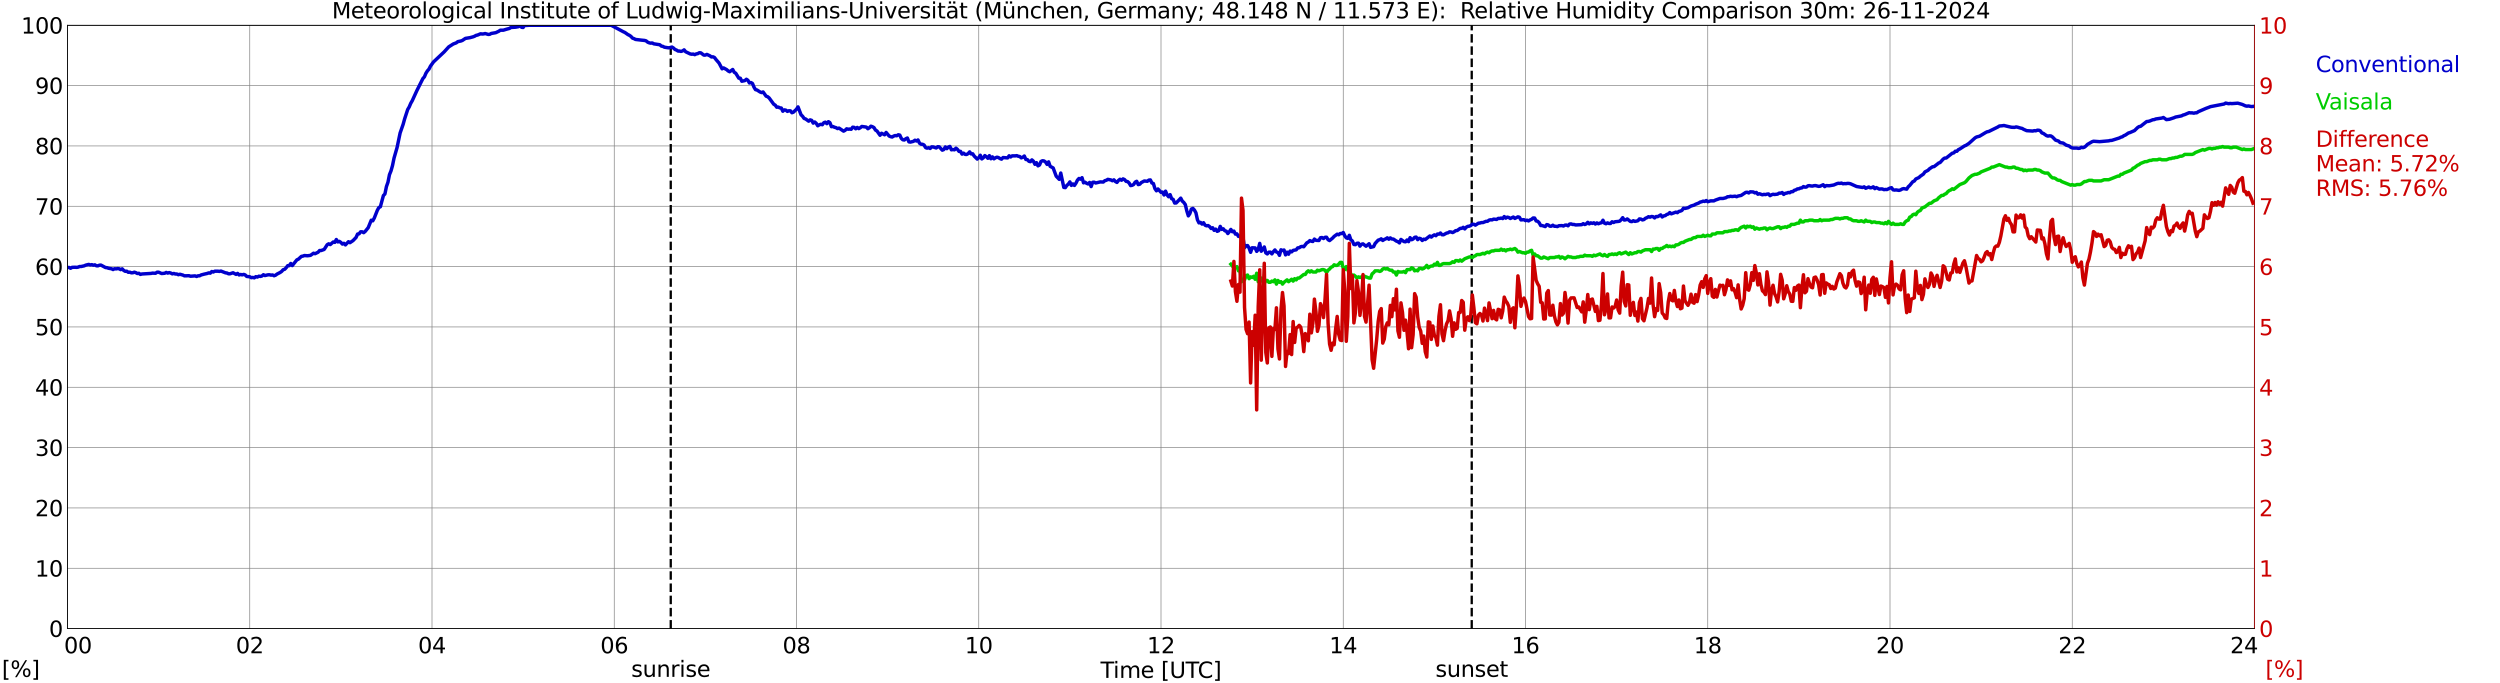 <?xml version="1.0" encoding="utf-8" standalone="no"?>
<!DOCTYPE svg PUBLIC "-//W3C//DTD SVG 1.1//EN"
  "http://www.w3.org/Graphics/SVG/1.1/DTD/svg11.dtd">
<svg xmlns:xlink="http://www.w3.org/1999/xlink" width="1085.4pt" height="296.64pt" viewBox="0 0 1085.4 296.64" xmlns="http://www.w3.org/2000/svg" version="1.1">
 <defs>
  <style type="text/css">*{stroke-linejoin: round; stroke-linecap: butt}</style>
 </defs>
 <g id="figure_1">
  <g id="patch_1">
   <path d="M 0 296.64 
L 1085.4 296.64 
L 1085.4 0 
L 0 0 
z
" style="fill: #ffffff"/>
  </g>
  <g id="axes_1">
   <g id="patch_2">
    <path d="M 29.306 272.909 
L 978.814 272.909 
L 978.814 10.976 
L 29.306 10.976 
z
" style="fill: #ffffff"/>
   </g>
   <g id="patch_3">
    <path d="M 978.814 272.909 
L 978.814 272.909 
L 978.814 10.976 
L 978.814 10.976 
z
" clip-path="url(#pbd18038e51)" style="fill: #d3d3d3; opacity: 0.25; stroke: #d3d3d3; stroke-linejoin: miter"/>
   </g>
   <g id="matplotlib.axis_1">
    <g id="xtick_1">
     <g id="line2d_1">
      <path d="M 29.306 272.909 
L 29.306 10.976 
" clip-path="url(#pbd18038e51)" style="fill: none; stroke: #808080; stroke-width: 0.3; stroke-linecap: square"/>
     </g>
     <g id="line2d_2"/>
     <g id="text_1">
      <!--    00 -->
      <g transform="translate(18.733 283.627) scale(0.095 -0.095)">
       <defs>
        <path id="DejaVuSans-20" transform="scale(0.016)"/>
        <path id="DejaVuSans-30" d="M 2034 4250 
Q 1547 4250 1301 3770 
Q 1056 3291 1056 2328 
Q 1056 1369 1301 889 
Q 1547 409 2034 409 
Q 2525 409 2770 889 
Q 3016 1369 3016 2328 
Q 3016 3291 2770 3770 
Q 2525 4250 2034 4250 
z
M 2034 4750 
Q 2819 4750 3233 4129 
Q 3647 3509 3647 2328 
Q 3647 1150 3233 529 
Q 2819 -91 2034 -91 
Q 1250 -91 836 529 
Q 422 1150 422 2328 
Q 422 3509 836 4129 
Q 1250 4750 2034 4750 
z
" transform="scale(0.016)"/>
       </defs>
       <use xlink:href="#DejaVuSans-20"/>
       <use xlink:href="#DejaVuSans-20" transform="translate(31.787 0)"/>
       <use xlink:href="#DejaVuSans-20" transform="translate(63.574 0)"/>
       <use xlink:href="#DejaVuSans-30" transform="translate(95.361 0)"/>
       <use xlink:href="#DejaVuSans-30" transform="translate(158.984 0)"/>
      </g>
     </g>
    </g>
    <g id="xtick_2">
     <g id="line2d_3">
      <path d="M 108.431 272.909 
L 108.431 10.976 
" clip-path="url(#pbd18038e51)" style="fill: none; stroke: #808080; stroke-width: 0.3; stroke-linecap: square"/>
     </g>
     <g id="line2d_4"/>
     <g id="text_2">
      <!-- 02 -->
      <g transform="translate(102.387 283.627) scale(0.095 -0.095)">
       <defs>
        <path id="DejaVuSans-32" d="M 1228 531 
L 3431 531 
L 3431 0 
L 469 0 
L 469 531 
Q 828 903 1448 1529 
Q 2069 2156 2228 2338 
Q 2531 2678 2651 2914 
Q 2772 3150 2772 3378 
Q 2772 3750 2511 3984 
Q 2250 4219 1831 4219 
Q 1534 4219 1204 4116 
Q 875 4013 500 3803 
L 500 4441 
Q 881 4594 1212 4672 
Q 1544 4750 1819 4750 
Q 2544 4750 2975 4387 
Q 3406 4025 3406 3419 
Q 3406 3131 3298 2873 
Q 3191 2616 2906 2266 
Q 2828 2175 2409 1742 
Q 1991 1309 1228 531 
z
" transform="scale(0.016)"/>
       </defs>
       <use xlink:href="#DejaVuSans-30"/>
       <use xlink:href="#DejaVuSans-32" transform="translate(63.623 0)"/>
      </g>
     </g>
    </g>
    <g id="xtick_3">
     <g id="line2d_5">
      <path d="M 187.557 272.909 
L 187.557 10.976 
" clip-path="url(#pbd18038e51)" style="fill: none; stroke: #808080; stroke-width: 0.3; stroke-linecap: square"/>
     </g>
     <g id="line2d_6"/>
     <g id="text_3">
      <!-- 04 -->
      <g transform="translate(181.513 283.627) scale(0.095 -0.095)">
       <defs>
        <path id="DejaVuSans-34" d="M 2419 4116 
L 825 1625 
L 2419 1625 
L 2419 4116 
z
M 2253 4666 
L 3047 4666 
L 3047 1625 
L 3713 1625 
L 3713 1100 
L 3047 1100 
L 3047 0 
L 2419 0 
L 2419 1100 
L 313 1100 
L 313 1709 
L 2253 4666 
z
" transform="scale(0.016)"/>
       </defs>
       <use xlink:href="#DejaVuSans-30"/>
       <use xlink:href="#DejaVuSans-34" transform="translate(63.623 0)"/>
      </g>
     </g>
    </g>
    <g id="xtick_4">
     <g id="line2d_7">
      <path d="M 266.683 272.909 
L 266.683 10.976 
" clip-path="url(#pbd18038e51)" style="fill: none; stroke: #808080; stroke-width: 0.3; stroke-linecap: square"/>
     </g>
     <g id="line2d_8"/>
     <g id="text_4">
      <!-- 06 -->
      <g transform="translate(260.638 283.627) scale(0.095 -0.095)">
       <defs>
        <path id="DejaVuSans-36" d="M 2113 2584 
Q 1688 2584 1439 2293 
Q 1191 2003 1191 1497 
Q 1191 994 1439 701 
Q 1688 409 2113 409 
Q 2538 409 2786 701 
Q 3034 994 3034 1497 
Q 3034 2003 2786 2293 
Q 2538 2584 2113 2584 
z
M 3366 4563 
L 3366 3988 
Q 3128 4100 2886 4159 
Q 2644 4219 2406 4219 
Q 1781 4219 1451 3797 
Q 1122 3375 1075 2522 
Q 1259 2794 1537 2939 
Q 1816 3084 2150 3084 
Q 2853 3084 3261 2657 
Q 3669 2231 3669 1497 
Q 3669 778 3244 343 
Q 2819 -91 2113 -91 
Q 1303 -91 875 529 
Q 447 1150 447 2328 
Q 447 3434 972 4092 
Q 1497 4750 2381 4750 
Q 2619 4750 2861 4703 
Q 3103 4656 3366 4563 
z
" transform="scale(0.016)"/>
       </defs>
       <use xlink:href="#DejaVuSans-30"/>
       <use xlink:href="#DejaVuSans-36" transform="translate(63.623 0)"/>
      </g>
     </g>
    </g>
    <g id="xtick_5">
     <g id="line2d_9">
      <path d="M 345.808 272.909 
L 345.808 10.976 
" clip-path="url(#pbd18038e51)" style="fill: none; stroke: #808080; stroke-width: 0.3; stroke-linecap: square"/>
     </g>
     <g id="line2d_10"/>
     <g id="text_5">
      <!-- 08 -->
      <g transform="translate(339.764 283.627) scale(0.095 -0.095)">
       <defs>
        <path id="DejaVuSans-38" d="M 2034 2216 
Q 1584 2216 1326 1975 
Q 1069 1734 1069 1313 
Q 1069 891 1326 650 
Q 1584 409 2034 409 
Q 2484 409 2743 651 
Q 3003 894 3003 1313 
Q 3003 1734 2745 1975 
Q 2488 2216 2034 2216 
z
M 1403 2484 
Q 997 2584 770 2862 
Q 544 3141 544 3541 
Q 544 4100 942 4425 
Q 1341 4750 2034 4750 
Q 2731 4750 3128 4425 
Q 3525 4100 3525 3541 
Q 3525 3141 3298 2862 
Q 3072 2584 2669 2484 
Q 3125 2378 3379 2068 
Q 3634 1759 3634 1313 
Q 3634 634 3220 271 
Q 2806 -91 2034 -91 
Q 1263 -91 848 271 
Q 434 634 434 1313 
Q 434 1759 690 2068 
Q 947 2378 1403 2484 
z
M 1172 3481 
Q 1172 3119 1398 2916 
Q 1625 2713 2034 2713 
Q 2441 2713 2670 2916 
Q 2900 3119 2900 3481 
Q 2900 3844 2670 4047 
Q 2441 4250 2034 4250 
Q 1625 4250 1398 4047 
Q 1172 3844 1172 3481 
z
" transform="scale(0.016)"/>
       </defs>
       <use xlink:href="#DejaVuSans-30"/>
       <use xlink:href="#DejaVuSans-38" transform="translate(63.623 0)"/>
      </g>
     </g>
    </g>
    <g id="xtick_6">
     <g id="line2d_11">
      <path d="M 424.934 272.909 
L 424.934 10.976 
" clip-path="url(#pbd18038e51)" style="fill: none; stroke: #808080; stroke-width: 0.3; stroke-linecap: square"/>
     </g>
     <g id="line2d_12"/>
     <g id="text_6">
      <!-- 10 -->
      <g transform="translate(418.89 283.627) scale(0.095 -0.095)">
       <defs>
        <path id="DejaVuSans-31" d="M 794 531 
L 1825 531 
L 1825 4091 
L 703 3866 
L 703 4441 
L 1819 4666 
L 2450 4666 
L 2450 531 
L 3481 531 
L 3481 0 
L 794 0 
L 794 531 
z
" transform="scale(0.016)"/>
       </defs>
       <use xlink:href="#DejaVuSans-31"/>
       <use xlink:href="#DejaVuSans-30" transform="translate(63.623 0)"/>
      </g>
     </g>
    </g>
    <g id="xtick_7">
     <g id="line2d_13">
      <path d="M 504.06 272.909 
L 504.06 10.976 
" clip-path="url(#pbd18038e51)" style="fill: none; stroke: #808080; stroke-width: 0.3; stroke-linecap: square"/>
     </g>
     <g id="line2d_14"/>
     <g id="text_7">
      <!-- 12 -->
      <g transform="translate(498.015 283.627) scale(0.095 -0.095)">
       <use xlink:href="#DejaVuSans-31"/>
       <use xlink:href="#DejaVuSans-32" transform="translate(63.623 0)"/>
      </g>
     </g>
    </g>
    <g id="xtick_8">
     <g id="line2d_15">
      <path d="M 583.185 272.909 
L 583.185 10.976 
" clip-path="url(#pbd18038e51)" style="fill: none; stroke: #808080; stroke-width: 0.3; stroke-linecap: square"/>
     </g>
     <g id="line2d_16"/>
     <g id="text_8">
      <!-- 14 -->
      <g transform="translate(577.141 283.627) scale(0.095 -0.095)">
       <use xlink:href="#DejaVuSans-31"/>
       <use xlink:href="#DejaVuSans-34" transform="translate(63.623 0)"/>
      </g>
     </g>
    </g>
    <g id="xtick_9">
     <g id="line2d_17">
      <path d="M 662.311 272.909 
L 662.311 10.976 
" clip-path="url(#pbd18038e51)" style="fill: none; stroke: #808080; stroke-width: 0.3; stroke-linecap: square"/>
     </g>
     <g id="line2d_18"/>
     <g id="text_9">
      <!-- 16 -->
      <g transform="translate(656.267 283.627) scale(0.095 -0.095)">
       <use xlink:href="#DejaVuSans-31"/>
       <use xlink:href="#DejaVuSans-36" transform="translate(63.623 0)"/>
      </g>
     </g>
    </g>
    <g id="xtick_10">
     <g id="line2d_19">
      <path d="M 741.437 272.909 
L 741.437 10.976 
" clip-path="url(#pbd18038e51)" style="fill: none; stroke: #808080; stroke-width: 0.3; stroke-linecap: square"/>
     </g>
     <g id="line2d_20"/>
     <g id="text_10">
      <!-- 18 -->
      <g transform="translate(735.392 283.627) scale(0.095 -0.095)">
       <use xlink:href="#DejaVuSans-31"/>
       <use xlink:href="#DejaVuSans-38" transform="translate(63.623 0)"/>
      </g>
     </g>
    </g>
    <g id="xtick_11">
     <g id="line2d_21">
      <path d="M 820.562 272.909 
L 820.562 10.976 
" clip-path="url(#pbd18038e51)" style="fill: none; stroke: #808080; stroke-width: 0.3; stroke-linecap: square"/>
     </g>
     <g id="line2d_22"/>
     <g id="text_11">
      <!-- 20 -->
      <g transform="translate(814.518 283.627) scale(0.095 -0.095)">
       <use xlink:href="#DejaVuSans-32"/>
       <use xlink:href="#DejaVuSans-30" transform="translate(63.623 0)"/>
      </g>
     </g>
    </g>
    <g id="xtick_12">
     <g id="line2d_23">
      <path d="M 899.688 272.909 
L 899.688 10.976 
" clip-path="url(#pbd18038e51)" style="fill: none; stroke: #808080; stroke-width: 0.3; stroke-linecap: square"/>
     </g>
     <g id="line2d_24"/>
     <g id="text_12">
      <!-- 22 -->
      <g transform="translate(893.644 283.627) scale(0.095 -0.095)">
       <use xlink:href="#DejaVuSans-32"/>
       <use xlink:href="#DejaVuSans-32" transform="translate(63.623 0)"/>
      </g>
     </g>
    </g>
    <g id="xtick_13">
     <g id="line2d_25">
      <path d="M 978.814 272.909 
L 978.814 10.976 
" clip-path="url(#pbd18038e51)" style="fill: none; stroke: #808080; stroke-width: 0.3; stroke-linecap: square"/>
     </g>
     <g id="line2d_26"/>
     <g id="text_13">
      <!-- 24    -->
      <g transform="translate(968.241 283.627) scale(0.095 -0.095)">
       <use xlink:href="#DejaVuSans-32"/>
       <use xlink:href="#DejaVuSans-34" transform="translate(63.623 0)"/>
       <use xlink:href="#DejaVuSans-20" transform="translate(127.246 0)"/>
       <use xlink:href="#DejaVuSans-20" transform="translate(159.033 0)"/>
       <use xlink:href="#DejaVuSans-20" transform="translate(190.82 0)"/>
      </g>
     </g>
    </g>
    <g id="text_14">
     <!-- Time [UTC] -->
     <g transform="translate(477.806 294.322) scale(0.095 -0.095)">
      <defs>
       <path id="DejaVuSans-54" d="M -19 4666 
L 3928 4666 
L 3928 4134 
L 2272 4134 
L 2272 0 
L 1638 0 
L 1638 4134 
L -19 4134 
L -19 4666 
z
" transform="scale(0.016)"/>
       <path id="DejaVuSans-69" d="M 603 3500 
L 1178 3500 
L 1178 0 
L 603 0 
L 603 3500 
z
M 603 4863 
L 1178 4863 
L 1178 4134 
L 603 4134 
L 603 4863 
z
" transform="scale(0.016)"/>
       <path id="DejaVuSans-6d" d="M 3328 2828 
Q 3544 3216 3844 3400 
Q 4144 3584 4550 3584 
Q 5097 3584 5394 3201 
Q 5691 2819 5691 2113 
L 5691 0 
L 5113 0 
L 5113 2094 
Q 5113 2597 4934 2840 
Q 4756 3084 4391 3084 
Q 3944 3084 3684 2787 
Q 3425 2491 3425 1978 
L 3425 0 
L 2847 0 
L 2847 2094 
Q 2847 2600 2669 2842 
Q 2491 3084 2119 3084 
Q 1678 3084 1418 2786 
Q 1159 2488 1159 1978 
L 1159 0 
L 581 0 
L 581 3500 
L 1159 3500 
L 1159 2956 
Q 1356 3278 1631 3431 
Q 1906 3584 2284 3584 
Q 2666 3584 2933 3390 
Q 3200 3197 3328 2828 
z
" transform="scale(0.016)"/>
       <path id="DejaVuSans-65" d="M 3597 1894 
L 3597 1613 
L 953 1613 
Q 991 1019 1311 708 
Q 1631 397 2203 397 
Q 2534 397 2845 478 
Q 3156 559 3463 722 
L 3463 178 
Q 3153 47 2828 -22 
Q 2503 -91 2169 -91 
Q 1331 -91 842 396 
Q 353 884 353 1716 
Q 353 2575 817 3079 
Q 1281 3584 2069 3584 
Q 2775 3584 3186 3129 
Q 3597 2675 3597 1894 
z
M 3022 2063 
Q 3016 2534 2758 2815 
Q 2500 3097 2075 3097 
Q 1594 3097 1305 2825 
Q 1016 2553 972 2059 
L 3022 2063 
z
" transform="scale(0.016)"/>
       <path id="DejaVuSans-5b" d="M 550 4863 
L 1875 4863 
L 1875 4416 
L 1125 4416 
L 1125 -397 
L 1875 -397 
L 1875 -844 
L 550 -844 
L 550 4863 
z
" transform="scale(0.016)"/>
       <path id="DejaVuSans-55" d="M 556 4666 
L 1191 4666 
L 1191 1831 
Q 1191 1081 1462 751 
Q 1734 422 2344 422 
Q 2950 422 3222 751 
Q 3494 1081 3494 1831 
L 3494 4666 
L 4128 4666 
L 4128 1753 
Q 4128 841 3676 375 
Q 3225 -91 2344 -91 
Q 1459 -91 1007 375 
Q 556 841 556 1753 
L 556 4666 
z
" transform="scale(0.016)"/>
       <path id="DejaVuSans-43" d="M 4122 4306 
L 4122 3641 
Q 3803 3938 3442 4084 
Q 3081 4231 2675 4231 
Q 1875 4231 1450 3742 
Q 1025 3253 1025 2328 
Q 1025 1406 1450 917 
Q 1875 428 2675 428 
Q 3081 428 3442 575 
Q 3803 722 4122 1019 
L 4122 359 
Q 3791 134 3420 21 
Q 3050 -91 2638 -91 
Q 1578 -91 968 557 
Q 359 1206 359 2328 
Q 359 3453 968 4101 
Q 1578 4750 2638 4750 
Q 3056 4750 3426 4639 
Q 3797 4528 4122 4306 
z
" transform="scale(0.016)"/>
       <path id="DejaVuSans-5d" d="M 1947 4863 
L 1947 -844 
L 622 -844 
L 622 -397 
L 1369 -397 
L 1369 4416 
L 622 4416 
L 622 4863 
L 1947 4863 
z
" transform="scale(0.016)"/>
      </defs>
      <use xlink:href="#DejaVuSans-54"/>
      <use xlink:href="#DejaVuSans-69" transform="translate(57.959 0)"/>
      <use xlink:href="#DejaVuSans-6d" transform="translate(85.742 0)"/>
      <use xlink:href="#DejaVuSans-65" transform="translate(183.154 0)"/>
      <use xlink:href="#DejaVuSans-20" transform="translate(244.678 0)"/>
      <use xlink:href="#DejaVuSans-5b" transform="translate(276.465 0)"/>
      <use xlink:href="#DejaVuSans-55" transform="translate(315.479 0)"/>
      <use xlink:href="#DejaVuSans-54" transform="translate(388.672 0)"/>
      <use xlink:href="#DejaVuSans-43" transform="translate(443.881 0)"/>
      <use xlink:href="#DejaVuSans-5d" transform="translate(513.705 0)"/>
     </g>
    </g>
   </g>
   <g id="matplotlib.axis_2">
    <g id="ytick_1">
     <g id="line2d_27">
      <path d="M 29.306 272.909 
L 978.814 272.909 
" clip-path="url(#pbd18038e51)" style="fill: none; stroke: #808080; stroke-width: 0.3; stroke-linecap: square"/>
     </g>
     <g id="line2d_28"/>
     <g id="text_15">
      <!-- 0 -->
      <g transform="translate(21.261 276.518) scale(0.095 -0.095)">
       <use xlink:href="#DejaVuSans-30"/>
      </g>
     </g>
    </g>
    <g id="ytick_2">
     <g id="line2d_29">
      <path d="M 29.306 246.715 
L 978.814 246.715 
" clip-path="url(#pbd18038e51)" style="fill: none; stroke: #808080; stroke-width: 0.3; stroke-linecap: square"/>
     </g>
     <g id="line2d_30"/>
     <g id="text_16">
      <!-- 10 -->
      <g transform="translate(15.217 250.325) scale(0.095 -0.095)">
       <use xlink:href="#DejaVuSans-31"/>
       <use xlink:href="#DejaVuSans-30" transform="translate(63.623 0)"/>
      </g>
     </g>
    </g>
    <g id="ytick_3">
     <g id="line2d_31">
      <path d="M 29.306 220.522 
L 978.814 220.522 
" clip-path="url(#pbd18038e51)" style="fill: none; stroke: #808080; stroke-width: 0.3; stroke-linecap: square"/>
     </g>
     <g id="line2d_32"/>
     <g id="text_17">
      <!-- 20 -->
      <g transform="translate(15.217 224.131) scale(0.095 -0.095)">
       <use xlink:href="#DejaVuSans-32"/>
       <use xlink:href="#DejaVuSans-30" transform="translate(63.623 0)"/>
      </g>
     </g>
    </g>
    <g id="ytick_4">
     <g id="line2d_33">
      <path d="M 29.306 194.329 
L 978.814 194.329 
" clip-path="url(#pbd18038e51)" style="fill: none; stroke: #808080; stroke-width: 0.3; stroke-linecap: square"/>
     </g>
     <g id="line2d_34"/>
     <g id="text_18">
      <!-- 30 -->
      <g transform="translate(15.217 197.938) scale(0.095 -0.095)">
       <defs>
        <path id="DejaVuSans-33" d="M 2597 2516 
Q 3050 2419 3304 2112 
Q 3559 1806 3559 1356 
Q 3559 666 3084 287 
Q 2609 -91 1734 -91 
Q 1441 -91 1130 -33 
Q 819 25 488 141 
L 488 750 
Q 750 597 1062 519 
Q 1375 441 1716 441 
Q 2309 441 2620 675 
Q 2931 909 2931 1356 
Q 2931 1769 2642 2001 
Q 2353 2234 1838 2234 
L 1294 2234 
L 1294 2753 
L 1863 2753 
Q 2328 2753 2575 2939 
Q 2822 3125 2822 3475 
Q 2822 3834 2567 4026 
Q 2313 4219 1838 4219 
Q 1578 4219 1281 4162 
Q 984 4106 628 3988 
L 628 4550 
Q 988 4650 1302 4700 
Q 1616 4750 1894 4750 
Q 2613 4750 3031 4423 
Q 3450 4097 3450 3541 
Q 3450 3153 3228 2886 
Q 3006 2619 2597 2516 
z
" transform="scale(0.016)"/>
       </defs>
       <use xlink:href="#DejaVuSans-33"/>
       <use xlink:href="#DejaVuSans-30" transform="translate(63.623 0)"/>
      </g>
     </g>
    </g>
    <g id="ytick_5">
     <g id="line2d_35">
      <path d="M 29.306 168.136 
L 978.814 168.136 
" clip-path="url(#pbd18038e51)" style="fill: none; stroke: #808080; stroke-width: 0.3; stroke-linecap: square"/>
     </g>
     <g id="line2d_36"/>
     <g id="text_19">
      <!-- 40 -->
      <g transform="translate(15.217 171.745) scale(0.095 -0.095)">
       <use xlink:href="#DejaVuSans-34"/>
       <use xlink:href="#DejaVuSans-30" transform="translate(63.623 0)"/>
      </g>
     </g>
    </g>
    <g id="ytick_6">
     <g id="line2d_37">
      <path d="M 29.306 141.942 
L 978.814 141.942 
" clip-path="url(#pbd18038e51)" style="fill: none; stroke: #808080; stroke-width: 0.3; stroke-linecap: square"/>
     </g>
     <g id="line2d_38"/>
     <g id="text_20">
      <!-- 50 -->
      <g transform="translate(15.217 145.551) scale(0.095 -0.095)">
       <defs>
        <path id="DejaVuSans-35" d="M 691 4666 
L 3169 4666 
L 3169 4134 
L 1269 4134 
L 1269 2991 
Q 1406 3038 1543 3061 
Q 1681 3084 1819 3084 
Q 2600 3084 3056 2656 
Q 3513 2228 3513 1497 
Q 3513 744 3044 326 
Q 2575 -91 1722 -91 
Q 1428 -91 1123 -41 
Q 819 9 494 109 
L 494 744 
Q 775 591 1075 516 
Q 1375 441 1709 441 
Q 2250 441 2565 725 
Q 2881 1009 2881 1497 
Q 2881 1984 2565 2268 
Q 2250 2553 1709 2553 
Q 1456 2553 1204 2497 
Q 953 2441 691 2322 
L 691 4666 
z
" transform="scale(0.016)"/>
       </defs>
       <use xlink:href="#DejaVuSans-35"/>
       <use xlink:href="#DejaVuSans-30" transform="translate(63.623 0)"/>
      </g>
     </g>
    </g>
    <g id="ytick_7">
     <g id="line2d_39">
      <path d="M 29.306 115.749 
L 978.814 115.749 
" clip-path="url(#pbd18038e51)" style="fill: none; stroke: #808080; stroke-width: 0.3; stroke-linecap: square"/>
     </g>
     <g id="line2d_40"/>
     <g id="text_21">
      <!-- 60 -->
      <g transform="translate(15.217 119.358) scale(0.095 -0.095)">
       <use xlink:href="#DejaVuSans-36"/>
       <use xlink:href="#DejaVuSans-30" transform="translate(63.623 0)"/>
      </g>
     </g>
    </g>
    <g id="ytick_8">
     <g id="line2d_41">
      <path d="M 29.306 89.556 
L 978.814 89.556 
" clip-path="url(#pbd18038e51)" style="fill: none; stroke: #808080; stroke-width: 0.3; stroke-linecap: square"/>
     </g>
     <g id="line2d_42"/>
     <g id="text_22">
      <!-- 70 -->
      <g transform="translate(15.217 93.165) scale(0.095 -0.095)">
       <defs>
        <path id="DejaVuSans-37" d="M 525 4666 
L 3525 4666 
L 3525 4397 
L 1831 0 
L 1172 0 
L 2766 4134 
L 525 4134 
L 525 4666 
z
" transform="scale(0.016)"/>
       </defs>
       <use xlink:href="#DejaVuSans-37"/>
       <use xlink:href="#DejaVuSans-30" transform="translate(63.623 0)"/>
      </g>
     </g>
    </g>
    <g id="ytick_9">
     <g id="line2d_43">
      <path d="M 29.306 63.362 
L 978.814 63.362 
" clip-path="url(#pbd18038e51)" style="fill: none; stroke: #808080; stroke-width: 0.3; stroke-linecap: square"/>
     </g>
     <g id="line2d_44"/>
     <g id="text_23">
      <!-- 80 -->
      <g transform="translate(15.217 66.972) scale(0.095 -0.095)">
       <use xlink:href="#DejaVuSans-38"/>
       <use xlink:href="#DejaVuSans-30" transform="translate(63.623 0)"/>
      </g>
     </g>
    </g>
    <g id="ytick_10">
     <g id="line2d_45">
      <path d="M 29.306 37.169 
L 978.814 37.169 
" clip-path="url(#pbd18038e51)" style="fill: none; stroke: #808080; stroke-width: 0.3; stroke-linecap: square"/>
     </g>
     <g id="line2d_46"/>
     <g id="text_24">
      <!-- 90 -->
      <g transform="translate(15.217 40.778) scale(0.095 -0.095)">
       <defs>
        <path id="DejaVuSans-39" d="M 703 97 
L 703 672 
Q 941 559 1184 500 
Q 1428 441 1663 441 
Q 2288 441 2617 861 
Q 2947 1281 2994 2138 
Q 2813 1869 2534 1725 
Q 2256 1581 1919 1581 
Q 1219 1581 811 2004 
Q 403 2428 403 3163 
Q 403 3881 828 4315 
Q 1253 4750 1959 4750 
Q 2769 4750 3195 4129 
Q 3622 3509 3622 2328 
Q 3622 1225 3098 567 
Q 2575 -91 1691 -91 
Q 1453 -91 1209 -44 
Q 966 3 703 97 
z
M 1959 2075 
Q 2384 2075 2632 2365 
Q 2881 2656 2881 3163 
Q 2881 3666 2632 3958 
Q 2384 4250 1959 4250 
Q 1534 4250 1286 3958 
Q 1038 3666 1038 3163 
Q 1038 2656 1286 2365 
Q 1534 2075 1959 2075 
z
" transform="scale(0.016)"/>
       </defs>
       <use xlink:href="#DejaVuSans-39"/>
       <use xlink:href="#DejaVuSans-30" transform="translate(63.623 0)"/>
      </g>
     </g>
    </g>
    <g id="ytick_11">
     <g id="line2d_47">
      <path d="M 29.306 10.976 
L 978.814 10.976 
" clip-path="url(#pbd18038e51)" style="fill: none; stroke: #808080; stroke-width: 0.3; stroke-linecap: square"/>
     </g>
     <g id="line2d_48"/>
     <g id="text_25">
      <!-- 100 -->
      <g transform="translate(9.173 14.585) scale(0.095 -0.095)">
       <use xlink:href="#DejaVuSans-31"/>
       <use xlink:href="#DejaVuSans-30" transform="translate(63.623 0)"/>
       <use xlink:href="#DejaVuSans-30" transform="translate(127.246 0)"/>
      </g>
     </g>
    </g>
   </g>
   <g id="line2d_49">
    <path d="M 291.212 272.909 
L 291.212 10.976 
" clip-path="url(#pbd18038e51)" style="fill: none; stroke-dasharray: 3.7,1.6; stroke-dashoffset: 0; stroke: #000000"/>
   </g>
   <g id="line2d_50">
    <path d="M 638.969 272.909 
L 638.969 10.976 
" clip-path="url(#pbd18038e51)" style="fill: none; stroke-dasharray: 3.7,1.6; stroke-dashoffset: 0; stroke: #000000"/>
   </g>
   <g id="line2d_51">
    <path d="M 29.306 116.163 
L 29.965 116.11 
L 30.625 116.472 
L 31.284 116.071 
L 32.603 116.024 
L 33.262 116.082 
L 33.921 115.982 
L 34.581 115.704 
L 35.24 115.704 
L 36.559 115.416 
L 37.218 115.115 
L 38.537 114.788 
L 39.197 115.039 
L 39.856 114.887 
L 40.515 115.144 
L 41.175 114.984 
L 41.834 115.385 
L 42.493 115.422 
L 43.153 115.144 
L 43.812 115.081 
L 45.79 116.15 
L 46.45 116.223 
L 47.109 116.469 
L 48.428 116.689 
L 49.087 117.022 
L 49.747 116.668 
L 50.406 116.747 
L 51.065 116.613 
L 51.725 116.684 
L 52.384 117.061 
L 53.043 116.723 
L 53.703 117.399 
L 54.362 117.797 
L 55.022 117.742 
L 55.681 118.219 
L 56.34 118.159 
L 57 118.439 
L 57.659 118.421 
L 58.319 118.164 
L 58.978 118.381 
L 59.637 118.756 
L 60.297 118.649 
L 60.956 119.133 
L 61.615 118.952 
L 65.572 118.709 
L 66.231 118.58 
L 67.55 118.643 
L 68.209 118.161 
L 68.869 118.177 
L 70.187 118.756 
L 71.506 118.633 
L 72.166 118.282 
L 72.825 118.562 
L 73.484 118.353 
L 74.144 118.549 
L 74.803 118.9 
L 75.462 118.717 
L 76.122 118.968 
L 76.781 118.965 
L 77.441 119.272 
L 78.1 119.065 
L 79.419 119.434 
L 80.078 119.762 
L 82.056 119.704 
L 82.716 119.929 
L 84.694 119.777 
L 85.353 120.034 
L 86.013 119.736 
L 86.672 119.738 
L 87.331 119.364 
L 88.65 119.018 
L 89.969 118.724 
L 90.628 118.473 
L 91.288 118.601 
L 91.947 117.892 
L 92.606 118.096 
L 93.266 117.742 
L 94.584 117.737 
L 95.244 117.837 
L 95.903 117.677 
L 97.881 118.444 
L 98.541 118.539 
L 99.2 118.863 
L 99.86 118.863 
L 101.178 118.429 
L 102.497 119.125 
L 103.156 118.709 
L 103.816 119.369 
L 104.475 119.162 
L 105.135 119.337 
L 105.794 119.128 
L 106.453 119.366 
L 107.113 120.018 
L 108.431 120.152 
L 109.091 120.553 
L 109.75 120.445 
L 110.41 120.624 
L 111.069 120.113 
L 111.728 120.291 
L 112.388 119.908 
L 113.047 120.013 
L 113.707 119.835 
L 114.366 119.275 
L 115.025 119.628 
L 116.344 119.319 
L 117.003 119.29 
L 117.663 119.463 
L 118.322 119.358 
L 118.982 119.722 
L 119.641 119.476 
L 120.3 118.981 
L 121.619 118.303 
L 122.278 117.842 
L 122.938 117.101 
L 123.597 116.917 
L 124.257 116.22 
L 124.916 115.348 
L 125.575 115.338 
L 126.235 114.395 
L 126.894 115.301 
L 128.872 112.828 
L 129.532 112.53 
L 130.85 111.32 
L 131.51 111.194 
L 132.169 110.942 
L 133.488 111.045 
L 134.807 110.869 
L 136.125 109.937 
L 136.785 110.146 
L 138.104 109.507 
L 138.763 108.761 
L 139.422 108.771 
L 140.741 108.3 
L 142.06 106.241 
L 142.719 105.853 
L 143.379 106.181 
L 144.697 105.046 
L 145.357 105.23 
L 146.016 103.991 
L 146.676 105.031 
L 147.335 104.803 
L 147.994 105.253 
L 148.654 105.968 
L 149.313 105.641 
L 149.972 106.327 
L 151.291 104.939 
L 151.951 105.353 
L 153.269 104.46 
L 154.588 103.087 
L 155.247 101.612 
L 155.907 101.51 
L 156.566 100.643 
L 157.226 100.633 
L 157.885 101.01 
L 158.544 100.473 
L 159.863 98.846 
L 161.182 95.604 
L 161.841 95.868 
L 162.501 94.648 
L 163.819 91.321 
L 164.479 90.111 
L 165.138 89.773 
L 166.457 84.896 
L 167.116 84.212 
L 167.776 80.99 
L 168.435 79.12 
L 169.094 75.828 
L 169.754 74.204 
L 170.413 71.867 
L 171.073 68.643 
L 172.391 64.049 
L 173.71 57.754 
L 175.029 53.956 
L 175.688 51.575 
L 177.007 47.542 
L 177.666 46.418 
L 178.326 44.862 
L 178.985 43.717 
L 180.963 39.382 
L 183.601 34.107 
L 184.26 33.36 
L 184.92 31.799 
L 185.579 30.765 
L 186.238 30.013 
L 186.898 28.703 
L 188.216 26.885 
L 192.832 22.532 
L 194.81 20.358 
L 196.788 19.096 
L 198.107 18.593 
L 198.767 18.082 
L 200.085 17.804 
L 200.745 17.555 
L 202.063 16.673 
L 204.042 16.345 
L 205.36 15.992 
L 206.02 15.743 
L 206.679 15.366 
L 207.339 15.219 
L 208.657 14.666 
L 209.317 14.768 
L 209.976 14.724 
L 210.635 14.556 
L 211.954 14.947 
L 212.614 14.902 
L 213.273 14.527 
L 215.251 14.182 
L 216.57 13.556 
L 217.229 13.105 
L 218.548 13.103 
L 219.867 12.697 
L 221.186 12.343 
L 221.845 11.924 
L 223.823 11.809 
L 225.142 11.573 
L 225.801 11.07 
L 226.461 11.853 
L 227.12 11.929 
L 227.779 10.976 
L 228.439 11.054 
L 229.757 10.976 
L 265.364 10.976 
L 270.639 13.797 
L 271.298 14.093 
L 272.617 15.02 
L 273.277 15.337 
L 273.936 15.808 
L 274.595 16.542 
L 275.255 16.772 
L 275.914 17.123 
L 278.552 17.432 
L 279.87 17.561 
L 280.53 17.755 
L 281.189 18.307 
L 281.849 18.59 
L 282.508 18.745 
L 283.167 18.642 
L 283.827 19.02 
L 286.464 19.423 
L 287.124 20.005 
L 287.783 20.128 
L 288.442 20.484 
L 289.761 20.693 
L 290.42 20.769 
L 291.739 20.426 
L 292.399 20.853 
L 293.058 21.484 
L 293.717 21.739 
L 294.377 22.171 
L 295.036 22.171 
L 295.696 22.325 
L 296.355 22.103 
L 297.014 21.652 
L 297.674 22.464 
L 299.652 23.412 
L 300.311 23.546 
L 300.971 23.47 
L 301.63 23.729 
L 302.289 23.407 
L 302.949 23.284 
L 303.608 22.888 
L 304.267 22.943 
L 305.586 23.936 
L 306.246 23.918 
L 306.905 23.622 
L 308.224 24.24 
L 308.883 24.725 
L 309.543 24.662 
L 310.202 24.968 
L 310.861 25.853 
L 312.18 27.373 
L 313.499 29.872 
L 314.158 29.494 
L 315.477 30.215 
L 316.136 30.796 
L 316.796 31.15 
L 318.114 30.173 
L 318.774 31.391 
L 319.433 31.792 
L 320.752 33.931 
L 321.411 33.958 
L 322.071 35.27 
L 323.39 34.995 
L 324.049 34.416 
L 324.708 34.864 
L 325.368 36.027 
L 326.027 35.849 
L 326.686 36.221 
L 327.346 37.829 
L 328.005 38.911 
L 328.665 39.084 
L 329.983 39.932 
L 330.643 40.184 
L 331.302 39.93 
L 332.621 41.763 
L 333.28 41.991 
L 333.94 42.539 
L 335.918 45.25 
L 336.577 45.65 
L 337.236 46.554 
L 337.896 46.475 
L 338.555 46.832 
L 339.215 46.902 
L 339.874 48.291 
L 340.533 47.709 
L 341.193 47.83 
L 341.852 48.361 
L 342.512 48.086 
L 343.171 48.134 
L 343.83 48.94 
L 344.49 48.689 
L 345.808 47.424 
L 346.468 46.413 
L 347.787 49.841 
L 348.446 50.467 
L 349.105 51.423 
L 349.765 51.646 
L 351.083 52.602 
L 351.743 52.044 
L 352.402 52.264 
L 353.062 53.451 
L 353.721 52.969 
L 354.38 53.545 
L 355.04 54.606 
L 355.699 54.2 
L 356.359 53.946 
L 357.018 54.15 
L 357.677 53.27 
L 358.337 53.04 
L 358.996 53.694 
L 359.655 52.833 
L 360.315 53.236 
L 360.974 55.001 
L 361.634 54.923 
L 362.293 55.25 
L 362.952 55.423 
L 363.612 55.824 
L 364.271 55.622 
L 366.249 56.932 
L 366.909 56.578 
L 367.568 55.926 
L 368.227 56.104 
L 368.887 56.031 
L 369.546 56.13 
L 370.206 55.224 
L 370.865 55.3 
L 371.524 55.91 
L 372.184 55.329 
L 372.843 55.834 
L 373.502 55.455 
L 374.162 54.899 
L 376.14 55.18 
L 376.799 55.884 
L 377.459 55.455 
L 378.118 54.792 
L 378.777 55.014 
L 379.437 55.389 
L 380.096 56.473 
L 380.756 56.872 
L 382.074 58.726 
L 382.734 57.859 
L 384.053 58.522 
L 384.712 57.5 
L 386.031 59.064 
L 386.69 59.339 
L 387.349 59.486 
L 388.009 59.077 
L 388.668 58.847 
L 389.328 58.941 
L 389.987 58.509 
L 390.646 58.658 
L 391.306 60.078 
L 391.965 60.688 
L 392.624 60.782 
L 393.284 60.224 
L 393.943 59.918 
L 394.603 61.581 
L 395.262 61.696 
L 396.581 61.372 
L 397.24 60.879 
L 397.899 61.225 
L 398.559 60.767 
L 399.218 62.181 
L 399.878 62.611 
L 400.537 62.637 
L 401.196 62.962 
L 401.856 64.08 
L 402.515 64.334 
L 403.175 64.132 
L 403.834 64.455 
L 404.493 63.768 
L 405.153 63.792 
L 406.471 64.242 
L 407.131 63.684 
L 407.79 63.755 
L 409.109 65.193 
L 409.768 64.934 
L 410.428 63.792 
L 411.087 64.536 
L 411.746 63.844 
L 412.406 63.582 
L 413.065 65.044 
L 413.725 64.931 
L 414.384 65.044 
L 415.043 64.324 
L 415.703 64.874 
L 416.362 65.725 
L 417.022 65.72 
L 417.681 66.904 
L 418.34 66.498 
L 419 67.027 
L 419.659 67.066 
L 420.318 66.702 
L 420.978 65.948 
L 421.637 66.828 
L 422.297 66.773 
L 422.956 67.763 
L 424.275 69.067 
L 424.934 68.48 
L 425.593 67.399 
L 426.253 68.994 
L 426.912 68.515 
L 427.572 67.558 
L 428.231 68.038 
L 428.89 68.719 
L 429.55 67.579 
L 430.209 68.921 
L 430.869 68.114 
L 431.528 68.957 
L 432.187 68.504 
L 432.847 68.239 
L 433.506 68.425 
L 434.165 68.845 
L 434.825 69.101 
L 435.484 68.397 
L 437.462 68.556 
L 438.122 67.642 
L 438.781 68.148 
L 439.44 67.661 
L 440.759 67.679 
L 441.419 67.569 
L 442.078 67.841 
L 442.737 67.962 
L 443.397 68.533 
L 444.056 68.271 
L 444.716 67.739 
L 445.375 69.232 
L 446.034 69.303 
L 446.694 70.021 
L 447.353 70.196 
L 448.012 69.421 
L 448.672 70 
L 449.331 71.338 
L 449.991 70.62 
L 450.65 72.001 
L 451.309 71.647 
L 451.969 70.099 
L 452.628 69.777 
L 453.287 69.89 
L 453.947 70.353 
L 454.606 71.377 
L 455.266 70.275 
L 455.925 72.192 
L 457.244 72.923 
L 458.563 76.496 
L 459.881 77.866 
L 460.541 75.136 
L 461.859 81.36 
L 462.519 81.457 
L 463.178 80.49 
L 463.838 79.924 
L 464.497 78.976 
L 465.156 80.49 
L 465.816 79.854 
L 466.475 80.503 
L 467.134 79.518 
L 467.794 78.198 
L 468.453 77.488 
L 469.113 77.797 
L 469.772 77.143 
L 470.431 79.377 
L 471.091 79.11 
L 471.75 79.576 
L 472.409 79.864 
L 473.069 79.217 
L 473.728 80.998 
L 474.388 79.152 
L 475.047 79.086 
L 475.706 79.45 
L 477.685 78.979 
L 479.003 79.034 
L 479.663 78.452 
L 480.322 78.272 
L 480.981 77.868 
L 482.3 78.117 
L 482.96 78.471 
L 483.619 78.086 
L 484.278 78.816 
L 484.938 79.194 
L 485.597 78.35 
L 486.256 77.834 
L 486.916 78.253 
L 487.575 77.666 
L 488.235 77.97 
L 488.894 78.73 
L 489.553 78.835 
L 490.213 79.442 
L 490.872 80.574 
L 491.532 80.443 
L 492.191 80.089 
L 492.85 79.076 
L 493.51 78.722 
L 494.169 80.142 
L 494.828 79.987 
L 495.488 79.27 
L 496.807 78.575 
L 498.125 78.706 
L 498.785 78.188 
L 499.444 78.12 
L 500.103 79.448 
L 500.763 79.691 
L 501.422 81.886 
L 502.082 82.837 
L 502.741 82.041 
L 504.06 83.489 
L 504.719 83.4 
L 505.379 84.652 
L 506.038 82.997 
L 506.697 84.597 
L 507.357 85.417 
L 508.016 84.508 
L 508.675 86.268 
L 509.335 86.554 
L 509.994 88.157 
L 510.654 88.11 
L 511.972 86.758 
L 512.632 86.03 
L 513.291 87.298 
L 513.95 87.892 
L 514.61 88.812 
L 515.269 91.583 
L 515.929 93.715 
L 516.588 92.725 
L 517.247 90.776 
L 517.907 90.472 
L 518.566 91.198 
L 519.226 92.398 
L 519.885 95.433 
L 520.544 96.767 
L 521.204 96.554 
L 521.863 97.283 
L 522.522 96.699 
L 523.182 97.767 
L 523.841 98.053 
L 524.501 97.93 
L 525.16 98.383 
L 525.819 99.197 
L 526.479 98.878 
L 527.138 100.002 
L 527.797 99.48 
L 528.457 100.431 
L 529.116 100.172 
L 529.776 98.296 
L 530.435 99.593 
L 531.094 99.336 
L 531.754 100.174 
L 532.413 100.376 
L 533.073 101.387 
L 533.732 100.614 
L 534.391 99.614 
L 535.051 100.614 
L 535.71 100.332 
L 536.369 101.646 
L 537.029 101.539 
L 537.688 102.642 
L 538.348 102.453 
L 539.007 103.608 
L 539.666 103.098 
L 540.326 107.564 
L 540.985 106.689 
L 541.644 106.613 
L 542.304 107.679 
L 542.963 109.536 
L 543.623 107.571 
L 544.941 107.645 
L 545.601 109.135 
L 546.26 108.326 
L 546.919 105.672 
L 547.579 109.072 
L 548.238 108.284 
L 548.898 107.223 
L 549.557 109.787 
L 550.216 110.24 
L 550.876 109.504 
L 551.535 109.465 
L 552.195 110.217 
L 552.854 109.269 
L 553.513 108.527 
L 554.173 109.418 
L 554.832 109.633 
L 555.491 110.853 
L 556.151 108.457 
L 556.81 108.755 
L 557.47 108.548 
L 558.129 110.654 
L 558.788 109.478 
L 559.448 110.358 
L 560.107 109.009 
L 560.766 109.353 
L 561.426 108.706 
L 562.745 108.467 
L 563.404 107.634 
L 564.063 107.561 
L 564.723 107.113 
L 565.382 106.972 
L 566.042 107.129 
L 567.36 105.437 
L 568.02 105.088 
L 568.679 104.457 
L 569.338 104.742 
L 569.998 104.842 
L 570.657 103.802 
L 571.317 104.339 
L 572.635 104.415 
L 573.295 103.213 
L 573.954 103.126 
L 574.613 103.556 
L 575.273 103.019 
L 575.932 102.993 
L 576.592 104.061 
L 577.251 104.441 
L 578.57 103.352 
L 579.229 102.639 
L 580.548 101.673 
L 581.207 101.921 
L 581.867 101.387 
L 582.526 101.411 
L 583.185 100.952 
L 583.845 102.382 
L 584.504 103.276 
L 585.164 103.509 
L 585.823 102.168 
L 586.482 104.127 
L 587.142 104.614 
L 587.801 106.144 
L 588.46 106.225 
L 589.12 105.617 
L 589.779 105.57 
L 590.439 106.867 
L 591.098 106.052 
L 591.757 105.879 
L 593.076 106.896 
L 594.395 105.816 
L 595.054 107.393 
L 596.373 107.066 
L 597.032 105.696 
L 598.351 104.253 
L 599.011 104.072 
L 599.67 103.69 
L 600.329 104.402 
L 600.989 103.97 
L 601.648 103.69 
L 602.307 103.26 
L 602.967 103.87 
L 603.626 103.289 
L 604.286 103.779 
L 604.945 103.784 
L 606.264 104.682 
L 606.923 104.918 
L 607.582 105.458 
L 608.242 103.965 
L 609.561 104.894 
L 610.22 104.976 
L 610.879 104.192 
L 611.539 104.91 
L 612.198 103.189 
L 612.858 104.077 
L 613.517 103.776 
L 614.176 103.04 
L 614.836 102.933 
L 615.495 104.046 
L 616.154 103.459 
L 616.814 103.619 
L 617.473 104.412 
L 618.133 103.834 
L 618.792 103.991 
L 620.77 102.451 
L 621.429 102.933 
L 622.089 102.348 
L 622.748 101.974 
L 623.408 102.335 
L 624.067 101.61 
L 624.726 101.665 
L 625.386 101.164 
L 626.045 101.908 
L 626.705 101.94 
L 628.023 101.214 
L 628.683 101.07 
L 629.342 100.646 
L 630.001 100.727 
L 630.661 100.963 
L 631.32 100.641 
L 631.98 100.138 
L 632.639 100.096 
L 633.958 99.142 
L 634.617 99.148 
L 635.276 98.697 
L 635.936 99.389 
L 636.595 98.632 
L 637.255 98.283 
L 637.914 98.186 
L 638.573 97.917 
L 639.233 97.338 
L 639.892 97.366 
L 640.552 97.752 
L 641.87 96.903 
L 642.53 96.829 
L 643.189 96.63 
L 643.848 96.633 
L 645.167 96.086 
L 645.827 96.091 
L 646.486 95.585 
L 647.145 95.407 
L 647.805 95.483 
L 648.464 95.124 
L 649.783 95.274 
L 650.442 94.815 
L 651.102 94.839 
L 651.761 94.661 
L 652.42 94.891 
L 653.08 94.024 
L 653.739 94.71 
L 654.399 94.278 
L 655.058 94.428 
L 655.717 94.857 
L 657.036 94.226 
L 657.695 94.831 
L 659.014 94.15 
L 659.674 94.328 
L 660.333 95.473 
L 661.652 95.373 
L 662.311 95.784 
L 662.97 95.585 
L 663.63 95.915 
L 664.289 95.488 
L 664.949 95.213 
L 665.608 94.64 
L 666.267 94.666 
L 666.927 95.913 
L 667.586 96.065 
L 668.246 96.699 
L 668.905 97.914 
L 669.564 97.937 
L 670.883 98.372 
L 671.542 97.513 
L 672.202 97.668 
L 672.861 98.205 
L 673.521 98.21 
L 674.18 97.78 
L 674.839 98.241 
L 675.499 98.241 
L 676.158 98.372 
L 676.817 97.995 
L 678.136 97.945 
L 678.796 98.129 
L 679.455 97.752 
L 680.114 97.704 
L 680.774 98.032 
L 681.433 97.298 
L 682.092 97.201 
L 682.752 97.458 
L 683.411 97.461 
L 684.071 97.665 
L 686.708 97.545 
L 687.368 97.112 
L 688.027 97.469 
L 688.686 97.212 
L 689.346 96.531 
L 690.005 97.186 
L 690.664 96.756 
L 691.324 96.987 
L 691.983 96.73 
L 692.643 97.264 
L 693.302 96.782 
L 693.961 97.139 
L 694.621 96.861 
L 695.28 96.706 
L 695.939 95.619 
L 696.599 96.887 
L 697.258 97.144 
L 697.918 96.767 
L 698.577 97.021 
L 699.236 97.018 
L 699.896 96.285 
L 700.555 96.594 
L 701.215 96.266 
L 702.533 96.148 
L 703.193 96.028 
L 703.852 95.373 
L 704.511 94.511 
L 705.171 95.528 
L 705.83 95.454 
L 706.49 95.056 
L 707.808 96.122 
L 708.468 96.224 
L 709.127 95.824 
L 709.786 96.13 
L 711.105 95.85 
L 711.765 95.046 
L 712.424 95.127 
L 713.083 95.486 
L 713.743 95.313 
L 714.402 94.76 
L 715.062 94.488 
L 715.721 94.082 
L 716.38 94.286 
L 717.04 93.98 
L 717.699 94.079 
L 718.358 94.611 
L 719.018 94.001 
L 719.677 94.079 
L 720.996 93.301 
L 721.655 94.192 
L 722.315 93.741 
L 722.974 93.618 
L 723.633 93.118 
L 724.293 92.921 
L 724.952 92.295 
L 725.612 92.838 
L 727.59 92.102 
L 728.249 92.337 
L 728.909 91.79 
L 729.568 91.648 
L 730.227 91.355 
L 730.887 90.399 
L 731.546 90.506 
L 732.865 90.189 
L 734.184 89.443 
L 735.502 89.05 
L 736.162 88.676 
L 737.48 88.165 
L 738.14 87.738 
L 738.799 87.591 
L 739.459 87.316 
L 740.118 87.471 
L 740.777 87.067 
L 741.437 87.575 
L 742.756 87.198 
L 744.074 87.224 
L 744.734 86.879 
L 746.052 86.412 
L 746.712 86.169 
L 748.031 86.177 
L 749.349 85.841 
L 750.009 85.417 
L 750.668 85.396 
L 751.327 85.197 
L 751.987 85.325 
L 753.306 85.171 
L 753.965 85.404 
L 754.624 85.111 
L 755.943 84.846 
L 757.921 83.534 
L 758.581 83.46 
L 759.24 83.77 
L 759.899 83.269 
L 761.218 83.343 
L 761.878 83.749 
L 762.537 83.544 
L 763.196 84.327 
L 763.856 84.102 
L 765.174 84.582 
L 765.834 84.38 
L 766.493 84.485 
L 767.153 84.283 
L 767.812 84.204 
L 768.471 84.94 
L 769.131 84.566 
L 769.79 84.341 
L 770.449 84.443 
L 771.768 84.28 
L 772.428 83.832 
L 773.087 83.866 
L 773.746 83.591 
L 774.406 84.406 
L 775.065 83.932 
L 775.725 83.838 
L 776.384 83.565 
L 777.043 83.673 
L 777.703 83.201 
L 778.362 83.206 
L 779.021 82.609 
L 779.681 82.465 
L 780.34 82.02 
L 781 81.975 
L 781.659 81.648 
L 782.318 81.58 
L 782.978 81.004 
L 783.637 81.263 
L 784.296 81.197 
L 784.956 80.65 
L 785.615 80.6 
L 786.275 80.752 
L 786.934 80.783 
L 787.593 80.605 
L 788.253 80.579 
L 789.572 80.912 
L 790.231 80.836 
L 791.55 80.207 
L 792.209 81.022 
L 792.868 80.571 
L 794.187 80.653 
L 796.165 80.315 
L 797.484 79.741 
L 798.143 79.565 
L 798.803 79.647 
L 799.462 79.471 
L 800.122 79.796 
L 800.781 79.696 
L 801.44 79.744 
L 802.1 79.615 
L 802.759 79.641 
L 803.419 79.788 
L 806.056 80.975 
L 808.034 81.297 
L 808.694 81.396 
L 809.353 81.111 
L 810.012 81.74 
L 811.331 81.189 
L 811.99 81.546 
L 812.65 81.465 
L 813.309 81.114 
L 813.969 81.899 
L 814.628 81.446 
L 815.947 82.125 
L 816.606 82.017 
L 817.265 82.043 
L 817.925 82.347 
L 818.584 82.248 
L 819.244 82.297 
L 820.562 81.658 
L 821.222 81.488 
L 821.881 82.402 
L 822.541 82.531 
L 823.2 82.457 
L 824.519 82.667 
L 825.178 82.444 
L 825.837 82.051 
L 826.497 81.878 
L 827.816 82.125 
L 828.475 81.098 
L 829.134 80.501 
L 830.453 78.887 
L 831.112 78.599 
L 831.772 77.706 
L 833.091 77.101 
L 833.75 76.49 
L 835.069 75.574 
L 835.728 74.633 
L 837.047 73.96 
L 837.706 73.295 
L 839.025 72.409 
L 839.684 72.341 
L 841.003 71.336 
L 841.663 70.793 
L 842.322 70.555 
L 843.641 69.088 
L 844.3 68.622 
L 844.959 68.617 
L 847.597 66.506 
L 848.256 66.395 
L 848.916 65.649 
L 849.575 65.688 
L 850.235 64.978 
L 850.894 64.661 
L 852.872 63.37 
L 853.531 63.108 
L 854.85 62.244 
L 857.488 59.865 
L 858.147 59.475 
L 859.466 59.122 
L 862.103 57.529 
L 862.763 57.209 
L 863.422 57.092 
L 867.378 55.14 
L 868.038 54.713 
L 869.357 54.59 
L 870.016 54.483 
L 871.335 54.808 
L 873.313 55.255 
L 874.632 55.305 
L 875.291 55.101 
L 875.95 55.227 
L 877.269 55.614 
L 877.929 55.756 
L 878.588 56.151 
L 879.907 56.733 
L 882.544 56.9 
L 883.204 56.725 
L 883.863 56.796 
L 884.522 56.534 
L 885.182 56.544 
L 885.841 56.811 
L 886.5 57.707 
L 887.16 57.925 
L 888.479 58.875 
L 889.138 59.098 
L 889.797 58.964 
L 890.457 59.035 
L 891.116 59.478 
L 892.435 60.835 
L 893.754 61.254 
L 894.413 61.922 
L 895.732 62.11 
L 897.051 63.011 
L 898.369 63.402 
L 899.029 63.949 
L 899.688 64.221 
L 900.347 64.297 
L 901.666 64.271 
L 902.326 64.423 
L 902.985 64.347 
L 903.644 63.949 
L 904.304 64.111 
L 904.963 63.902 
L 905.622 63.386 
L 906.282 62.694 
L 907.601 61.937 
L 908.26 61.542 
L 908.919 61.319 
L 911.557 61.503 
L 915.513 61.152 
L 916.173 60.979 
L 916.832 60.955 
L 920.129 59.907 
L 920.788 59.564 
L 921.448 59.376 
L 922.107 58.907 
L 922.766 58.637 
L 924.085 57.744 
L 924.745 57.553 
L 926.723 56.693 
L 928.041 55.4 
L 928.701 54.962 
L 929.36 54.849 
L 931.998 52.762 
L 932.657 52.717 
L 933.316 52.544 
L 934.635 51.997 
L 935.295 51.921 
L 935.954 51.649 
L 938.592 51.258 
L 939.251 51.01 
L 940.57 51.934 
L 941.888 51.777 
L 943.867 51.122 
L 944.526 50.826 
L 946.504 50.439 
L 947.163 50.289 
L 947.823 49.941 
L 948.482 49.771 
L 950.46 48.917 
L 951.12 49.019 
L 951.779 48.998 
L 952.438 49.155 
L 953.098 48.985 
L 953.757 48.966 
L 954.417 48.495 
L 957.714 47.065 
L 959.032 46.572 
L 959.692 46.3 
L 965.626 45.153 
L 966.285 44.752 
L 967.604 45.032 
L 968.264 44.909 
L 968.923 44.985 
L 971.561 44.796 
L 972.879 45.161 
L 973.539 45.354 
L 974.857 45.954 
L 975.517 46.101 
L 976.176 45.999 
L 977.495 46.276 
L 978.154 46.203 
L 978.154 46.203 
" clip-path="url(#pbd18038e51)" style="fill: none; stroke: #0000cc; stroke-width: 1.5; stroke-linecap: square"/>
   </g>
   <g id="line2d_52">
    <path d="M 534.391 114.701 
L 535.71 116.273 
L 536.369 116.273 
L 537.029 115.749 
L 537.688 117.582 
L 538.348 117.059 
L 539.007 122.297 
L 539.666 121.25 
L 540.326 121.511 
L 540.985 119.678 
L 541.644 119.416 
L 542.304 120.988 
L 542.963 120.202 
L 543.623 120.464 
L 544.282 119.94 
L 544.941 121.25 
L 545.601 118.63 
L 546.26 122.297 
L 546.919 121.25 
L 547.579 120.726 
L 548.238 122.297 
L 548.898 123.083 
L 549.557 121.773 
L 550.216 121.773 
L 550.876 122.559 
L 551.535 122.559 
L 552.195 122.035 
L 552.854 122.297 
L 553.513 121.511 
L 554.173 123.345 
L 554.832 121.773 
L 555.491 122.559 
L 556.151 122.297 
L 556.81 123.345 
L 557.47 122.559 
L 558.788 121.511 
L 559.448 122.297 
L 560.766 121.25 
L 561.426 122.035 
L 562.085 120.988 
L 562.745 121.511 
L 563.404 120.726 
L 564.063 120.726 
L 566.042 119.154 
L 566.701 119.154 
L 567.36 118.106 
L 568.02 117.582 
L 568.679 118.106 
L 569.338 117.582 
L 569.998 118.106 
L 571.317 118.106 
L 571.976 117.321 
L 572.635 117.582 
L 573.954 117.059 
L 574.613 117.059 
L 575.273 117.321 
L 575.932 118.368 
L 576.592 117.321 
L 577.251 116.797 
L 577.91 116.011 
L 578.57 115.749 
L 579.229 114.963 
L 579.889 115.225 
L 580.548 115.225 
L 581.207 114.701 
L 581.867 113.915 
L 582.526 113.915 
L 583.185 116.535 
L 583.845 117.059 
L 584.504 115.749 
L 585.164 117.059 
L 585.823 118.892 
L 586.482 118.892 
L 587.142 119.94 
L 587.801 119.416 
L 588.46 119.94 
L 589.12 120.726 
L 589.779 120.202 
L 590.439 120.464 
L 591.098 120.202 
L 591.757 121.25 
L 592.417 119.94 
L 594.395 120.726 
L 595.054 120.726 
L 595.714 118.892 
L 596.373 118.368 
L 597.032 117.582 
L 598.351 117.582 
L 599.011 117.844 
L 599.67 117.582 
L 600.329 116.797 
L 600.989 116.535 
L 601.648 116.797 
L 602.307 116.535 
L 602.967 117.059 
L 603.626 117.321 
L 604.286 117.321 
L 604.945 118.106 
L 605.604 118.106 
L 606.264 119.416 
L 606.923 117.844 
L 607.582 118.106 
L 608.901 118.106 
L 609.561 117.844 
L 610.22 118.368 
L 610.879 117.059 
L 612.198 117.059 
L 612.858 116.273 
L 613.517 116.535 
L 614.176 117.582 
L 614.836 117.321 
L 615.495 117.582 
L 616.154 116.535 
L 616.814 116.535 
L 617.473 116.797 
L 618.133 116.535 
L 618.792 116.011 
L 619.451 115.225 
L 620.111 116.273 
L 620.77 115.749 
L 621.429 115.487 
L 622.089 115.487 
L 622.748 114.701 
L 623.408 114.963 
L 624.067 113.915 
L 624.726 115.225 
L 625.386 115.225 
L 626.045 114.701 
L 626.705 114.439 
L 629.342 114.439 
L 630.001 114.177 
L 630.661 113.653 
L 631.32 113.915 
L 631.98 113.13 
L 632.639 113.13 
L 633.298 113.392 
L 633.958 112.868 
L 634.617 113.392 
L 635.936 112.344 
L 637.914 111.558 
L 638.573 111.558 
L 639.233 111.82 
L 639.892 111.296 
L 640.552 111.034 
L 641.211 110.51 
L 642.53 110.51 
L 643.848 109.986 
L 644.508 110.248 
L 645.167 109.724 
L 645.827 109.463 
L 646.486 109.724 
L 647.145 109.201 
L 647.805 108.939 
L 648.464 108.939 
L 649.123 108.677 
L 651.102 108.677 
L 651.761 108.153 
L 652.42 108.677 
L 653.08 108.415 
L 653.739 108.939 
L 654.399 108.415 
L 655.058 108.415 
L 655.717 108.153 
L 656.377 108.415 
L 657.695 107.891 
L 658.355 108.415 
L 659.014 109.463 
L 659.674 109.201 
L 660.992 109.724 
L 661.652 109.724 
L 662.311 109.986 
L 662.97 109.463 
L 663.63 109.463 
L 664.289 108.939 
L 664.949 108.677 
L 665.608 110.772 
L 666.267 110.248 
L 666.927 111.034 
L 667.586 111.034 
L 668.905 112.082 
L 669.564 112.082 
L 670.224 111.558 
L 672.202 112.344 
L 672.861 111.82 
L 674.839 111.82 
L 675.499 111.558 
L 676.158 111.558 
L 676.817 111.296 
L 677.477 112.082 
L 678.136 111.558 
L 678.796 111.82 
L 679.455 112.344 
L 680.774 111.296 
L 681.433 111.558 
L 682.092 111.558 
L 682.752 111.82 
L 684.071 111.82 
L 684.73 111.558 
L 685.389 111.558 
L 686.049 111.296 
L 687.368 111.296 
L 688.027 110.772 
L 688.686 111.034 
L 690.664 111.034 
L 691.324 111.296 
L 691.983 110.772 
L 692.643 111.034 
L 694.621 110.248 
L 695.28 110.772 
L 695.939 111.034 
L 696.599 110.51 
L 697.258 111.034 
L 697.918 111.296 
L 698.577 110.51 
L 699.236 110.51 
L 699.896 110.248 
L 700.555 110.51 
L 701.215 110.248 
L 701.874 110.51 
L 702.533 109.986 
L 703.193 109.724 
L 703.852 110.248 
L 705.83 109.463 
L 707.149 110.51 
L 707.808 109.724 
L 708.468 110.248 
L 709.786 109.724 
L 710.446 109.724 
L 711.105 109.201 
L 711.765 109.201 
L 712.424 109.463 
L 713.083 108.939 
L 714.402 108.415 
L 716.38 108.415 
L 717.04 109.201 
L 717.699 108.153 
L 718.358 108.153 
L 719.018 107.891 
L 719.677 107.891 
L 720.337 108.677 
L 720.996 107.891 
L 721.655 107.891 
L 722.315 107.367 
L 722.974 107.105 
L 723.633 106.581 
L 724.293 107.105 
L 724.952 106.843 
L 725.612 107.105 
L 726.271 106.843 
L 726.93 107.105 
L 727.59 106.319 
L 728.249 106.319 
L 728.909 106.057 
L 729.568 105.534 
L 730.227 105.272 
L 730.887 105.272 
L 731.546 104.748 
L 733.524 103.962 
L 734.184 103.962 
L 734.843 103.438 
L 735.502 103.176 
L 736.162 103.176 
L 736.821 102.652 
L 738.799 102.652 
L 739.459 102.128 
L 740.118 102.652 
L 741.437 102.128 
L 742.096 102.39 
L 742.756 102.39 
L 743.415 101.605 
L 744.734 101.605 
L 745.393 101.081 
L 748.031 101.081 
L 748.69 100.557 
L 750.009 100.557 
L 750.668 100.295 
L 751.327 100.295 
L 751.987 100.033 
L 752.646 100.033 
L 753.306 99.771 
L 753.965 99.771 
L 754.624 100.033 
L 755.284 99.247 
L 755.943 98.723 
L 757.262 98.199 
L 757.921 98.985 
L 758.581 98.199 
L 759.24 98.461 
L 759.899 98.199 
L 760.559 98.723 
L 761.218 98.461 
L 761.878 99.509 
L 762.537 98.985 
L 763.856 99.509 
L 764.515 99.247 
L 765.174 99.247 
L 765.834 98.985 
L 766.493 98.985 
L 767.153 99.771 
L 767.812 99.247 
L 768.471 98.985 
L 769.131 99.247 
L 769.79 99.247 
L 771.768 98.461 
L 772.428 98.461 
L 773.087 99.247 
L 773.746 98.723 
L 774.406 98.723 
L 775.065 98.461 
L 775.725 98.723 
L 776.384 98.199 
L 777.043 98.199 
L 777.703 97.414 
L 779.021 97.414 
L 780.34 96.89 
L 781 96.89 
L 781.659 95.58 
L 782.318 96.366 
L 782.978 96.366 
L 783.637 95.842 
L 784.956 95.842 
L 785.615 95.58 
L 786.934 95.58 
L 787.593 95.842 
L 789.572 95.842 
L 790.231 95.318 
L 790.89 95.842 
L 791.55 95.58 
L 794.187 95.58 
L 794.847 95.318 
L 795.506 95.318 
L 796.825 94.794 
L 798.143 94.794 
L 798.803 95.056 
L 799.462 94.794 
L 800.122 94.794 
L 800.781 94.532 
L 802.1 94.532 
L 802.759 95.056 
L 803.419 95.056 
L 804.078 95.58 
L 804.737 95.842 
L 806.056 95.842 
L 806.715 96.104 
L 807.375 96.104 
L 808.034 95.842 
L 809.353 96.366 
L 810.012 95.58 
L 810.672 96.104 
L 811.99 96.104 
L 812.65 96.628 
L 813.309 96.366 
L 813.969 96.366 
L 814.628 96.628 
L 815.947 96.628 
L 816.606 96.89 
L 817.265 96.89 
L 817.925 97.152 
L 818.584 96.628 
L 819.244 97.152 
L 819.903 96.104 
L 820.562 96.89 
L 821.222 97.414 
L 821.881 96.89 
L 822.541 97.414 
L 824.519 97.414 
L 825.178 97.152 
L 825.837 97.414 
L 826.497 97.414 
L 827.156 96.366 
L 827.816 95.842 
L 828.475 95.58 
L 829.134 94.27 
L 829.794 94.008 
L 830.453 93.223 
L 831.112 92.961 
L 831.772 93.223 
L 832.431 92.175 
L 833.091 91.651 
L 833.75 91.389 
L 834.409 90.341 
L 835.728 89.818 
L 837.706 88.246 
L 838.366 88.246 
L 839.684 87.198 
L 841.003 86.674 
L 841.663 85.889 
L 842.981 84.841 
L 843.641 84.841 
L 844.3 84.317 
L 844.959 84.055 
L 845.619 83.269 
L 846.278 82.745 
L 846.938 82.483 
L 847.597 81.96 
L 848.256 82.221 
L 850.894 80.126 
L 852.872 79.34 
L 853.531 78.816 
L 854.85 77.245 
L 856.169 76.197 
L 857.488 75.673 
L 858.147 75.673 
L 859.466 75.149 
L 860.125 74.625 
L 864.082 73.054 
L 864.741 72.53 
L 865.4 72.53 
L 868.038 71.482 
L 870.675 72.53 
L 871.335 72.53 
L 871.994 72.792 
L 873.313 72.792 
L 873.972 72.53 
L 874.632 72.53 
L 875.291 73.054 
L 875.95 73.054 
L 877.269 73.578 
L 877.929 73.578 
L 878.588 74.102 
L 879.247 73.84 
L 879.907 74.102 
L 880.566 73.84 
L 882.544 73.84 
L 883.204 73.578 
L 883.863 73.578 
L 884.522 73.84 
L 885.182 73.84 
L 885.841 74.102 
L 886.5 74.625 
L 887.819 75.149 
L 889.138 75.149 
L 890.457 76.721 
L 891.116 77.245 
L 891.775 77.245 
L 892.435 77.507 
L 893.094 78.031 
L 893.754 78.292 
L 894.413 78.292 
L 895.072 78.816 
L 899.029 80.388 
L 899.688 80.126 
L 900.347 80.388 
L 901.007 80.388 
L 901.666 80.126 
L 902.985 80.126 
L 903.644 79.864 
L 904.963 78.816 
L 905.622 78.816 
L 906.941 78.292 
L 908.26 78.292 
L 908.919 78.554 
L 912.216 78.554 
L 913.535 78.031 
L 915.513 78.031 
L 919.469 76.459 
L 920.129 76.459 
L 920.788 75.673 
L 921.448 75.673 
L 922.107 75.149 
L 925.404 73.84 
L 926.063 73.054 
L 926.723 72.792 
L 928.041 71.744 
L 928.701 71.482 
L 929.36 70.958 
L 931.338 70.173 
L 931.998 70.173 
L 933.316 69.649 
L 933.976 69.649 
L 934.635 69.387 
L 936.613 69.387 
L 937.273 69.125 
L 937.932 69.125 
L 938.592 69.387 
L 940.57 69.387 
L 941.888 68.863 
L 942.548 68.863 
L 943.207 68.601 
L 943.867 68.601 
L 944.526 68.339 
L 945.185 68.339 
L 946.504 67.815 
L 947.163 67.815 
L 947.823 67.553 
L 948.482 67.029 
L 951.779 67.029 
L 952.438 66.767 
L 953.098 66.244 
L 956.395 64.934 
L 957.054 65.196 
L 959.032 64.41 
L 959.692 64.41 
L 960.351 64.672 
L 961.01 64.41 
L 961.67 64.41 
L 962.329 64.148 
L 962.989 64.148 
L 963.648 63.886 
L 964.307 63.886 
L 964.967 63.624 
L 965.626 63.886 
L 967.604 63.886 
L 968.264 64.148 
L 968.923 64.148 
L 969.582 63.886 
L 970.901 63.886 
L 973.539 64.934 
L 974.198 64.672 
L 974.857 64.934 
L 977.495 64.934 
L 978.154 64.672 
L 978.154 64.672 
" clip-path="url(#pbd18038e51)" style="fill: none; stroke: #00cc00; stroke-width: 1.5; stroke-linecap: square"/>
   </g>
   <g id="patch_4">
    <path d="M 29.306 272.909 
L 29.306 10.976 
" style="fill: none; stroke: #000000; stroke-width: 0.3; stroke-linejoin: miter; stroke-linecap: square"/>
   </g>
   <g id="patch_5">
    <path d="M 978.814 272.909 
L 978.814 10.976 
" style="fill: none; stroke: #000000; stroke-width: 0.3; stroke-linejoin: miter; stroke-linecap: square"/>
   </g>
   <g id="patch_6">
    <path d="M 29.306 272.909 
L 978.814 272.909 
" style="fill: none; stroke: #000000; stroke-width: 0.3; stroke-linejoin: miter; stroke-linecap: square"/>
   </g>
   <g id="patch_7">
    <path d="M 29.306 10.976 
L 978.814 10.976 
" style="fill: none; stroke: #000000; stroke-width: 0.3; stroke-linejoin: miter; stroke-linecap: square"/>
   </g>
   <g id="text_26">
    <!-- sunrise -->
    <g transform="translate(274.047 293.863) scale(0.095 -0.095)">
     <defs>
      <path id="DejaVuSans-73" d="M 2834 3397 
L 2834 2853 
Q 2591 2978 2328 3040 
Q 2066 3103 1784 3103 
Q 1356 3103 1142 2972 
Q 928 2841 928 2578 
Q 928 2378 1081 2264 
Q 1234 2150 1697 2047 
L 1894 2003 
Q 2506 1872 2764 1633 
Q 3022 1394 3022 966 
Q 3022 478 2636 193 
Q 2250 -91 1575 -91 
Q 1294 -91 989 -36 
Q 684 19 347 128 
L 347 722 
Q 666 556 975 473 
Q 1284 391 1588 391 
Q 1994 391 2212 530 
Q 2431 669 2431 922 
Q 2431 1156 2273 1281 
Q 2116 1406 1581 1522 
L 1381 1569 
Q 847 1681 609 1914 
Q 372 2147 372 2553 
Q 372 3047 722 3315 
Q 1072 3584 1716 3584 
Q 2034 3584 2315 3537 
Q 2597 3491 2834 3397 
z
" transform="scale(0.016)"/>
      <path id="DejaVuSans-75" d="M 544 1381 
L 544 3500 
L 1119 3500 
L 1119 1403 
Q 1119 906 1312 657 
Q 1506 409 1894 409 
Q 2359 409 2629 706 
Q 2900 1003 2900 1516 
L 2900 3500 
L 3475 3500 
L 3475 0 
L 2900 0 
L 2900 538 
Q 2691 219 2414 64 
Q 2138 -91 1772 -91 
Q 1169 -91 856 284 
Q 544 659 544 1381 
z
M 1991 3584 
L 1991 3584 
z
" transform="scale(0.016)"/>
      <path id="DejaVuSans-6e" d="M 3513 2113 
L 3513 0 
L 2938 0 
L 2938 2094 
Q 2938 2591 2744 2837 
Q 2550 3084 2163 3084 
Q 1697 3084 1428 2787 
Q 1159 2491 1159 1978 
L 1159 0 
L 581 0 
L 581 3500 
L 1159 3500 
L 1159 2956 
Q 1366 3272 1645 3428 
Q 1925 3584 2291 3584 
Q 2894 3584 3203 3211 
Q 3513 2838 3513 2113 
z
" transform="scale(0.016)"/>
      <path id="DejaVuSans-72" d="M 2631 2963 
Q 2534 3019 2420 3045 
Q 2306 3072 2169 3072 
Q 1681 3072 1420 2755 
Q 1159 2438 1159 1844 
L 1159 0 
L 581 0 
L 581 3500 
L 1159 3500 
L 1159 2956 
Q 1341 3275 1631 3429 
Q 1922 3584 2338 3584 
Q 2397 3584 2469 3576 
Q 2541 3569 2628 3553 
L 2631 2963 
z
" transform="scale(0.016)"/>
     </defs>
     <use xlink:href="#DejaVuSans-73"/>
     <use xlink:href="#DejaVuSans-75" transform="translate(52.1 0)"/>
     <use xlink:href="#DejaVuSans-6e" transform="translate(115.479 0)"/>
     <use xlink:href="#DejaVuSans-72" transform="translate(178.857 0)"/>
     <use xlink:href="#DejaVuSans-69" transform="translate(219.971 0)"/>
     <use xlink:href="#DejaVuSans-73" transform="translate(247.754 0)"/>
     <use xlink:href="#DejaVuSans-65" transform="translate(299.854 0)"/>
    </g>
   </g>
   <g id="text_27">
    <!-- sunset -->
    <g transform="translate(623.215 293.863) scale(0.095 -0.095)">
     <defs>
      <path id="DejaVuSans-74" d="M 1172 4494 
L 1172 3500 
L 2356 3500 
L 2356 3053 
L 1172 3053 
L 1172 1153 
Q 1172 725 1289 603 
Q 1406 481 1766 481 
L 2356 481 
L 2356 0 
L 1766 0 
Q 1100 0 847 248 
Q 594 497 594 1153 
L 594 3053 
L 172 3053 
L 172 3500 
L 594 3500 
L 594 4494 
L 1172 4494 
z
" transform="scale(0.016)"/>
     </defs>
     <use xlink:href="#DejaVuSans-73"/>
     <use xlink:href="#DejaVuSans-75" transform="translate(52.1 0)"/>
     <use xlink:href="#DejaVuSans-6e" transform="translate(115.479 0)"/>
     <use xlink:href="#DejaVuSans-73" transform="translate(178.857 0)"/>
     <use xlink:href="#DejaVuSans-65" transform="translate(230.957 0)"/>
     <use xlink:href="#DejaVuSans-74" transform="translate(292.48 0)"/>
    </g>
   </g>
   <g id="text_28">
    <!-- [%] -->
    <g transform="translate(0.821 293.863) scale(0.095 -0.095)">
     <defs>
      <path id="DejaVuSans-25" d="M 4653 2053 
Q 4381 2053 4226 1822 
Q 4072 1591 4072 1178 
Q 4072 772 4226 539 
Q 4381 306 4653 306 
Q 4919 306 5073 539 
Q 5228 772 5228 1178 
Q 5228 1588 5073 1820 
Q 4919 2053 4653 2053 
z
M 4653 2450 
Q 5147 2450 5437 2106 
Q 5728 1763 5728 1178 
Q 5728 594 5436 251 
Q 5144 -91 4653 -91 
Q 4153 -91 3862 251 
Q 3572 594 3572 1178 
Q 3572 1766 3864 2108 
Q 4156 2450 4653 2450 
z
M 1428 4353 
Q 1159 4353 1004 4120 
Q 850 3888 850 3481 
Q 850 3069 1003 2837 
Q 1156 2606 1428 2606 
Q 1700 2606 1854 2837 
Q 2009 3069 2009 3481 
Q 2009 3884 1853 4118 
Q 1697 4353 1428 4353 
z
M 4250 4750 
L 4750 4750 
L 1831 -91 
L 1331 -91 
L 4250 4750 
z
M 1428 4750 
Q 1922 4750 2215 4408 
Q 2509 4066 2509 3481 
Q 2509 2891 2217 2550 
Q 1925 2209 1428 2209 
Q 931 2209 642 2551 
Q 353 2894 353 3481 
Q 353 4063 643 4406 
Q 934 4750 1428 4750 
z
" transform="scale(0.016)"/>
     </defs>
     <use xlink:href="#DejaVuSans-5b"/>
     <use xlink:href="#DejaVuSans-25" transform="translate(39.014 0)"/>
     <use xlink:href="#DejaVuSans-5d" transform="translate(134.033 0)"/>
    </g>
   </g>
   <g id="text_29">
    <!-- Conventional -->
    <g style="fill: #0000cc" transform="translate(1005.4 31.291) scale(0.095 -0.095)">
     <defs>
      <path id="DejaVuSans-6f" d="M 1959 3097 
Q 1497 3097 1228 2736 
Q 959 2375 959 1747 
Q 959 1119 1226 758 
Q 1494 397 1959 397 
Q 2419 397 2687 759 
Q 2956 1122 2956 1747 
Q 2956 2369 2687 2733 
Q 2419 3097 1959 3097 
z
M 1959 3584 
Q 2709 3584 3137 3096 
Q 3566 2609 3566 1747 
Q 3566 888 3137 398 
Q 2709 -91 1959 -91 
Q 1206 -91 779 398 
Q 353 888 353 1747 
Q 353 2609 779 3096 
Q 1206 3584 1959 3584 
z
" transform="scale(0.016)"/>
      <path id="DejaVuSans-76" d="M 191 3500 
L 800 3500 
L 1894 563 
L 2988 3500 
L 3597 3500 
L 2284 0 
L 1503 0 
L 191 3500 
z
" transform="scale(0.016)"/>
      <path id="DejaVuSans-61" d="M 2194 1759 
Q 1497 1759 1228 1600 
Q 959 1441 959 1056 
Q 959 750 1161 570 
Q 1363 391 1709 391 
Q 2188 391 2477 730 
Q 2766 1069 2766 1631 
L 2766 1759 
L 2194 1759 
z
M 3341 1997 
L 3341 0 
L 2766 0 
L 2766 531 
Q 2569 213 2275 61 
Q 1981 -91 1556 -91 
Q 1019 -91 701 211 
Q 384 513 384 1019 
Q 384 1609 779 1909 
Q 1175 2209 1959 2209 
L 2766 2209 
L 2766 2266 
Q 2766 2663 2505 2880 
Q 2244 3097 1772 3097 
Q 1472 3097 1187 3025 
Q 903 2953 641 2809 
L 641 3341 
Q 956 3463 1253 3523 
Q 1550 3584 1831 3584 
Q 2591 3584 2966 3190 
Q 3341 2797 3341 1997 
z
" transform="scale(0.016)"/>
      <path id="DejaVuSans-6c" d="M 603 4863 
L 1178 4863 
L 1178 0 
L 603 0 
L 603 4863 
z
" transform="scale(0.016)"/>
     </defs>
     <use xlink:href="#DejaVuSans-43"/>
     <use xlink:href="#DejaVuSans-6f" transform="translate(69.824 0)"/>
     <use xlink:href="#DejaVuSans-6e" transform="translate(131.006 0)"/>
     <use xlink:href="#DejaVuSans-76" transform="translate(194.385 0)"/>
     <use xlink:href="#DejaVuSans-65" transform="translate(253.564 0)"/>
     <use xlink:href="#DejaVuSans-6e" transform="translate(315.088 0)"/>
     <use xlink:href="#DejaVuSans-74" transform="translate(378.467 0)"/>
     <use xlink:href="#DejaVuSans-69" transform="translate(417.676 0)"/>
     <use xlink:href="#DejaVuSans-6f" transform="translate(445.459 0)"/>
     <use xlink:href="#DejaVuSans-6e" transform="translate(506.641 0)"/>
     <use xlink:href="#DejaVuSans-61" transform="translate(570.02 0)"/>
     <use xlink:href="#DejaVuSans-6c" transform="translate(631.299 0)"/>
    </g>
   </g>
   <g id="text_30">
    <!-- Vaisala -->
    <g style="fill: #00cc00" transform="translate(1005.4 47.531) scale(0.095 -0.095)">
     <defs>
      <path id="DejaVuSans-56" d="M 1831 0 
L 50 4666 
L 709 4666 
L 2188 738 
L 3669 4666 
L 4325 4666 
L 2547 0 
L 1831 0 
z
" transform="scale(0.016)"/>
     </defs>
     <use xlink:href="#DejaVuSans-56"/>
     <use xlink:href="#DejaVuSans-61" transform="translate(60.658 0)"/>
     <use xlink:href="#DejaVuSans-69" transform="translate(121.938 0)"/>
     <use xlink:href="#DejaVuSans-73" transform="translate(149.721 0)"/>
     <use xlink:href="#DejaVuSans-61" transform="translate(201.82 0)"/>
     <use xlink:href="#DejaVuSans-6c" transform="translate(263.1 0)"/>
     <use xlink:href="#DejaVuSans-61" transform="translate(290.883 0)"/>
    </g>
   </g>
   <g id="text_31">
    <!-- Difference -->
    <g style="fill: #cc0000" transform="translate(1005.4 63.771) scale(0.095 -0.095)">
     <defs>
      <path id="DejaVuSans-44" d="M 1259 4147 
L 1259 519 
L 2022 519 
Q 2988 519 3436 956 
Q 3884 1394 3884 2338 
Q 3884 3275 3436 3711 
Q 2988 4147 2022 4147 
L 1259 4147 
z
M 628 4666 
L 1925 4666 
Q 3281 4666 3915 4102 
Q 4550 3538 4550 2338 
Q 4550 1131 3912 565 
Q 3275 0 1925 0 
L 628 0 
L 628 4666 
z
" transform="scale(0.016)"/>
      <path id="DejaVuSans-66" d="M 2375 4863 
L 2375 4384 
L 1825 4384 
Q 1516 4384 1395 4259 
Q 1275 4134 1275 3809 
L 1275 3500 
L 2222 3500 
L 2222 3053 
L 1275 3053 
L 1275 0 
L 697 0 
L 697 3053 
L 147 3053 
L 147 3500 
L 697 3500 
L 697 3744 
Q 697 4328 969 4595 
Q 1241 4863 1831 4863 
L 2375 4863 
z
" transform="scale(0.016)"/>
      <path id="DejaVuSans-63" d="M 3122 3366 
L 3122 2828 
Q 2878 2963 2633 3030 
Q 2388 3097 2138 3097 
Q 1578 3097 1268 2742 
Q 959 2388 959 1747 
Q 959 1106 1268 751 
Q 1578 397 2138 397 
Q 2388 397 2633 464 
Q 2878 531 3122 666 
L 3122 134 
Q 2881 22 2623 -34 
Q 2366 -91 2075 -91 
Q 1284 -91 818 406 
Q 353 903 353 1747 
Q 353 2603 823 3093 
Q 1294 3584 2113 3584 
Q 2378 3584 2631 3529 
Q 2884 3475 3122 3366 
z
" transform="scale(0.016)"/>
     </defs>
     <use xlink:href="#DejaVuSans-44"/>
     <use xlink:href="#DejaVuSans-69" transform="translate(77.002 0)"/>
     <use xlink:href="#DejaVuSans-66" transform="translate(104.785 0)"/>
     <use xlink:href="#DejaVuSans-66" transform="translate(139.99 0)"/>
     <use xlink:href="#DejaVuSans-65" transform="translate(175.195 0)"/>
     <use xlink:href="#DejaVuSans-72" transform="translate(236.719 0)"/>
     <use xlink:href="#DejaVuSans-65" transform="translate(275.582 0)"/>
     <use xlink:href="#DejaVuSans-6e" transform="translate(337.105 0)"/>
     <use xlink:href="#DejaVuSans-63" transform="translate(400.484 0)"/>
     <use xlink:href="#DejaVuSans-65" transform="translate(455.465 0)"/>
    </g>
    <!-- Mean: 5.72% -->
    <g style="fill: #cc0000" transform="translate(1005.4 74.408) scale(0.095 -0.095)">
     <defs>
      <path id="DejaVuSans-4d" d="M 628 4666 
L 1569 4666 
L 2759 1491 
L 3956 4666 
L 4897 4666 
L 4897 0 
L 4281 0 
L 4281 4097 
L 3078 897 
L 2444 897 
L 1241 4097 
L 1241 0 
L 628 0 
L 628 4666 
z
" transform="scale(0.016)"/>
      <path id="DejaVuSans-3a" d="M 750 794 
L 1409 794 
L 1409 0 
L 750 0 
L 750 794 
z
M 750 3309 
L 1409 3309 
L 1409 2516 
L 750 2516 
L 750 3309 
z
" transform="scale(0.016)"/>
      <path id="DejaVuSans-2e" d="M 684 794 
L 1344 794 
L 1344 0 
L 684 0 
L 684 794 
z
" transform="scale(0.016)"/>
     </defs>
     <use xlink:href="#DejaVuSans-4d"/>
     <use xlink:href="#DejaVuSans-65" transform="translate(86.279 0)"/>
     <use xlink:href="#DejaVuSans-61" transform="translate(147.803 0)"/>
     <use xlink:href="#DejaVuSans-6e" transform="translate(209.082 0)"/>
     <use xlink:href="#DejaVuSans-3a" transform="translate(272.461 0)"/>
     <use xlink:href="#DejaVuSans-20" transform="translate(306.152 0)"/>
     <use xlink:href="#DejaVuSans-35" transform="translate(337.939 0)"/>
     <use xlink:href="#DejaVuSans-2e" transform="translate(401.562 0)"/>
     <use xlink:href="#DejaVuSans-37" transform="translate(433.35 0)"/>
     <use xlink:href="#DejaVuSans-32" transform="translate(496.973 0)"/>
     <use xlink:href="#DejaVuSans-25" transform="translate(560.596 0)"/>
    </g>
    <!-- RMS: 5.76% -->
    <g style="fill: #cc0000" transform="translate(1005.4 85.046) scale(0.095 -0.095)">
     <defs>
      <path id="DejaVuSans-52" d="M 2841 2188 
Q 3044 2119 3236 1894 
Q 3428 1669 3622 1275 
L 4263 0 
L 3584 0 
L 2988 1197 
Q 2756 1666 2539 1819 
Q 2322 1972 1947 1972 
L 1259 1972 
L 1259 0 
L 628 0 
L 628 4666 
L 2053 4666 
Q 2853 4666 3247 4331 
Q 3641 3997 3641 3322 
Q 3641 2881 3436 2590 
Q 3231 2300 2841 2188 
z
M 1259 4147 
L 1259 2491 
L 2053 2491 
Q 2509 2491 2742 2702 
Q 2975 2913 2975 3322 
Q 2975 3731 2742 3939 
Q 2509 4147 2053 4147 
L 1259 4147 
z
" transform="scale(0.016)"/>
      <path id="DejaVuSans-53" d="M 3425 4513 
L 3425 3897 
Q 3066 4069 2747 4153 
Q 2428 4238 2131 4238 
Q 1616 4238 1336 4038 
Q 1056 3838 1056 3469 
Q 1056 3159 1242 3001 
Q 1428 2844 1947 2747 
L 2328 2669 
Q 3034 2534 3370 2195 
Q 3706 1856 3706 1288 
Q 3706 609 3251 259 
Q 2797 -91 1919 -91 
Q 1588 -91 1214 -16 
Q 841 59 441 206 
L 441 856 
Q 825 641 1194 531 
Q 1563 422 1919 422 
Q 2459 422 2753 634 
Q 3047 847 3047 1241 
Q 3047 1584 2836 1778 
Q 2625 1972 2144 2069 
L 1759 2144 
Q 1053 2284 737 2584 
Q 422 2884 422 3419 
Q 422 4038 858 4394 
Q 1294 4750 2059 4750 
Q 2388 4750 2728 4690 
Q 3069 4631 3425 4513 
z
" transform="scale(0.016)"/>
     </defs>
     <use xlink:href="#DejaVuSans-52"/>
     <use xlink:href="#DejaVuSans-4d" transform="translate(69.482 0)"/>
     <use xlink:href="#DejaVuSans-53" transform="translate(155.762 0)"/>
     <use xlink:href="#DejaVuSans-3a" transform="translate(219.238 0)"/>
     <use xlink:href="#DejaVuSans-20" transform="translate(252.93 0)"/>
     <use xlink:href="#DejaVuSans-35" transform="translate(284.717 0)"/>
     <use xlink:href="#DejaVuSans-2e" transform="translate(348.34 0)"/>
     <use xlink:href="#DejaVuSans-37" transform="translate(380.127 0)"/>
     <use xlink:href="#DejaVuSans-36" transform="translate(443.75 0)"/>
     <use xlink:href="#DejaVuSans-25" transform="translate(507.373 0)"/>
    </g>
   </g>
   <g id="text_32">
    <!-- Meteorological Institute of Ludwig-Maximilians-Universität (München, Germany; 48.148 N / 11.573 E):  Relative Humidity Comparison 30m: 26-11-2024 -->
    <g transform="translate(144.126 7.976) scale(0.095 -0.095)">
     <defs>
      <path id="DejaVuSans-67" d="M 2906 1791 
Q 2906 2416 2648 2759 
Q 2391 3103 1925 3103 
Q 1463 3103 1205 2759 
Q 947 2416 947 1791 
Q 947 1169 1205 825 
Q 1463 481 1925 481 
Q 2391 481 2648 825 
Q 2906 1169 2906 1791 
z
M 3481 434 
Q 3481 -459 3084 -895 
Q 2688 -1331 1869 -1331 
Q 1566 -1331 1297 -1286 
Q 1028 -1241 775 -1147 
L 775 -588 
Q 1028 -725 1275 -790 
Q 1522 -856 1778 -856 
Q 2344 -856 2625 -561 
Q 2906 -266 2906 331 
L 2906 616 
Q 2728 306 2450 153 
Q 2172 0 1784 0 
Q 1141 0 747 490 
Q 353 981 353 1791 
Q 353 2603 747 3093 
Q 1141 3584 1784 3584 
Q 2172 3584 2450 3431 
Q 2728 3278 2906 2969 
L 2906 3500 
L 3481 3500 
L 3481 434 
z
" transform="scale(0.016)"/>
      <path id="DejaVuSans-49" d="M 628 4666 
L 1259 4666 
L 1259 0 
L 628 0 
L 628 4666 
z
" transform="scale(0.016)"/>
      <path id="DejaVuSans-4c" d="M 628 4666 
L 1259 4666 
L 1259 531 
L 3531 531 
L 3531 0 
L 628 0 
L 628 4666 
z
" transform="scale(0.016)"/>
      <path id="DejaVuSans-64" d="M 2906 2969 
L 2906 4863 
L 3481 4863 
L 3481 0 
L 2906 0 
L 2906 525 
Q 2725 213 2448 61 
Q 2172 -91 1784 -91 
Q 1150 -91 751 415 
Q 353 922 353 1747 
Q 353 2572 751 3078 
Q 1150 3584 1784 3584 
Q 2172 3584 2448 3432 
Q 2725 3281 2906 2969 
z
M 947 1747 
Q 947 1113 1208 752 
Q 1469 391 1925 391 
Q 2381 391 2643 752 
Q 2906 1113 2906 1747 
Q 2906 2381 2643 2742 
Q 2381 3103 1925 3103 
Q 1469 3103 1208 2742 
Q 947 2381 947 1747 
z
" transform="scale(0.016)"/>
      <path id="DejaVuSans-77" d="M 269 3500 
L 844 3500 
L 1563 769 
L 2278 3500 
L 2956 3500 
L 3675 769 
L 4391 3500 
L 4966 3500 
L 4050 0 
L 3372 0 
L 2619 2869 
L 1863 0 
L 1184 0 
L 269 3500 
z
" transform="scale(0.016)"/>
      <path id="DejaVuSans-2d" d="M 313 2009 
L 1997 2009 
L 1997 1497 
L 313 1497 
L 313 2009 
z
" transform="scale(0.016)"/>
      <path id="DejaVuSans-78" d="M 3513 3500 
L 2247 1797 
L 3578 0 
L 2900 0 
L 1881 1375 
L 863 0 
L 184 0 
L 1544 1831 
L 300 3500 
L 978 3500 
L 1906 2253 
L 2834 3500 
L 3513 3500 
z
" transform="scale(0.016)"/>
      <path id="DejaVuSans-e4" d="M 2194 1759 
Q 1497 1759 1228 1600 
Q 959 1441 959 1056 
Q 959 750 1161 570 
Q 1363 391 1709 391 
Q 2188 391 2477 730 
Q 2766 1069 2766 1631 
L 2766 1759 
L 2194 1759 
z
M 3341 1997 
L 3341 0 
L 2766 0 
L 2766 531 
Q 2569 213 2275 61 
Q 1981 -91 1556 -91 
Q 1019 -91 701 211 
Q 384 513 384 1019 
Q 384 1609 779 1909 
Q 1175 2209 1959 2209 
L 2766 2209 
L 2766 2266 
Q 2766 2663 2505 2880 
Q 2244 3097 1772 3097 
Q 1472 3097 1187 3025 
Q 903 2953 641 2809 
L 641 3341 
Q 956 3463 1253 3523 
Q 1550 3584 1831 3584 
Q 2591 3584 2966 3190 
Q 3341 2797 3341 1997 
z
M 2150 4850 
L 2784 4850 
L 2784 4219 
L 2150 4219 
L 2150 4850 
z
M 928 4850 
L 1562 4850 
L 1562 4219 
L 928 4219 
L 928 4850 
z
" transform="scale(0.016)"/>
      <path id="DejaVuSans-28" d="M 1984 4856 
Q 1566 4138 1362 3434 
Q 1159 2731 1159 2009 
Q 1159 1288 1364 580 
Q 1569 -128 1984 -844 
L 1484 -844 
Q 1016 -109 783 600 
Q 550 1309 550 2009 
Q 550 2706 781 3412 
Q 1013 4119 1484 4856 
L 1984 4856 
z
" transform="scale(0.016)"/>
      <path id="DejaVuSans-fc" d="M 544 1381 
L 544 3500 
L 1119 3500 
L 1119 1403 
Q 1119 906 1312 657 
Q 1506 409 1894 409 
Q 2359 409 2629 706 
Q 2900 1003 2900 1516 
L 2900 3500 
L 3475 3500 
L 3475 0 
L 2900 0 
L 2900 538 
Q 2691 219 2414 64 
Q 2138 -91 1772 -91 
Q 1169 -91 856 284 
Q 544 659 544 1381 
z
M 1991 3584 
L 1991 3584 
z
M 2278 4850 
L 2912 4850 
L 2912 4219 
L 2278 4219 
L 2278 4850 
z
M 1056 4850 
L 1690 4850 
L 1690 4219 
L 1056 4219 
L 1056 4850 
z
" transform="scale(0.016)"/>
      <path id="DejaVuSans-68" d="M 3513 2113 
L 3513 0 
L 2938 0 
L 2938 2094 
Q 2938 2591 2744 2837 
Q 2550 3084 2163 3084 
Q 1697 3084 1428 2787 
Q 1159 2491 1159 1978 
L 1159 0 
L 581 0 
L 581 4863 
L 1159 4863 
L 1159 2956 
Q 1366 3272 1645 3428 
Q 1925 3584 2291 3584 
Q 2894 3584 3203 3211 
Q 3513 2838 3513 2113 
z
" transform="scale(0.016)"/>
      <path id="DejaVuSans-2c" d="M 750 794 
L 1409 794 
L 1409 256 
L 897 -744 
L 494 -744 
L 750 256 
L 750 794 
z
" transform="scale(0.016)"/>
      <path id="DejaVuSans-47" d="M 3809 666 
L 3809 1919 
L 2778 1919 
L 2778 2438 
L 4434 2438 
L 4434 434 
Q 4069 175 3628 42 
Q 3188 -91 2688 -91 
Q 1594 -91 976 548 
Q 359 1188 359 2328 
Q 359 3472 976 4111 
Q 1594 4750 2688 4750 
Q 3144 4750 3555 4637 
Q 3966 4525 4313 4306 
L 4313 3634 
Q 3963 3931 3569 4081 
Q 3175 4231 2741 4231 
Q 1884 4231 1454 3753 
Q 1025 3275 1025 2328 
Q 1025 1384 1454 906 
Q 1884 428 2741 428 
Q 3075 428 3337 486 
Q 3600 544 3809 666 
z
" transform="scale(0.016)"/>
      <path id="DejaVuSans-79" d="M 2059 -325 
Q 1816 -950 1584 -1140 
Q 1353 -1331 966 -1331 
L 506 -1331 
L 506 -850 
L 844 -850 
Q 1081 -850 1212 -737 
Q 1344 -625 1503 -206 
L 1606 56 
L 191 3500 
L 800 3500 
L 1894 763 
L 2988 3500 
L 3597 3500 
L 2059 -325 
z
" transform="scale(0.016)"/>
      <path id="DejaVuSans-3b" d="M 750 3309 
L 1409 3309 
L 1409 2516 
L 750 2516 
L 750 3309 
z
M 750 794 
L 1409 794 
L 1409 256 
L 897 -744 
L 494 -744 
L 750 256 
L 750 794 
z
" transform="scale(0.016)"/>
      <path id="DejaVuSans-4e" d="M 628 4666 
L 1478 4666 
L 3547 763 
L 3547 4666 
L 4159 4666 
L 4159 0 
L 3309 0 
L 1241 3903 
L 1241 0 
L 628 0 
L 628 4666 
z
" transform="scale(0.016)"/>
      <path id="DejaVuSans-2f" d="M 1625 4666 
L 2156 4666 
L 531 -594 
L 0 -594 
L 1625 4666 
z
" transform="scale(0.016)"/>
      <path id="DejaVuSans-45" d="M 628 4666 
L 3578 4666 
L 3578 4134 
L 1259 4134 
L 1259 2753 
L 3481 2753 
L 3481 2222 
L 1259 2222 
L 1259 531 
L 3634 531 
L 3634 0 
L 628 0 
L 628 4666 
z
" transform="scale(0.016)"/>
      <path id="DejaVuSans-29" d="M 513 4856 
L 1013 4856 
Q 1481 4119 1714 3412 
Q 1947 2706 1947 2009 
Q 1947 1309 1714 600 
Q 1481 -109 1013 -844 
L 513 -844 
Q 928 -128 1133 580 
Q 1338 1288 1338 2009 
Q 1338 2731 1133 3434 
Q 928 4138 513 4856 
z
" transform="scale(0.016)"/>
      <path id="DejaVuSans-48" d="M 628 4666 
L 1259 4666 
L 1259 2753 
L 3553 2753 
L 3553 4666 
L 4184 4666 
L 4184 0 
L 3553 0 
L 3553 2222 
L 1259 2222 
L 1259 0 
L 628 0 
L 628 4666 
z
" transform="scale(0.016)"/>
      <path id="DejaVuSans-70" d="M 1159 525 
L 1159 -1331 
L 581 -1331 
L 581 3500 
L 1159 3500 
L 1159 2969 
Q 1341 3281 1617 3432 
Q 1894 3584 2278 3584 
Q 2916 3584 3314 3078 
Q 3713 2572 3713 1747 
Q 3713 922 3314 415 
Q 2916 -91 2278 -91 
Q 1894 -91 1617 61 
Q 1341 213 1159 525 
z
M 3116 1747 
Q 3116 2381 2855 2742 
Q 2594 3103 2138 3103 
Q 1681 3103 1420 2742 
Q 1159 2381 1159 1747 
Q 1159 1113 1420 752 
Q 1681 391 2138 391 
Q 2594 391 2855 752 
Q 3116 1113 3116 1747 
z
" transform="scale(0.016)"/>
     </defs>
     <use xlink:href="#DejaVuSans-4d"/>
     <use xlink:href="#DejaVuSans-65" transform="translate(86.279 0)"/>
     <use xlink:href="#DejaVuSans-74" transform="translate(147.803 0)"/>
     <use xlink:href="#DejaVuSans-65" transform="translate(187.012 0)"/>
     <use xlink:href="#DejaVuSans-6f" transform="translate(248.535 0)"/>
     <use xlink:href="#DejaVuSans-72" transform="translate(309.717 0)"/>
     <use xlink:href="#DejaVuSans-6f" transform="translate(348.58 0)"/>
     <use xlink:href="#DejaVuSans-6c" transform="translate(409.762 0)"/>
     <use xlink:href="#DejaVuSans-6f" transform="translate(437.545 0)"/>
     <use xlink:href="#DejaVuSans-67" transform="translate(498.727 0)"/>
     <use xlink:href="#DejaVuSans-69" transform="translate(562.203 0)"/>
     <use xlink:href="#DejaVuSans-63" transform="translate(589.986 0)"/>
     <use xlink:href="#DejaVuSans-61" transform="translate(644.967 0)"/>
     <use xlink:href="#DejaVuSans-6c" transform="translate(706.246 0)"/>
     <use xlink:href="#DejaVuSans-20" transform="translate(734.029 0)"/>
     <use xlink:href="#DejaVuSans-49" transform="translate(765.816 0)"/>
     <use xlink:href="#DejaVuSans-6e" transform="translate(795.309 0)"/>
     <use xlink:href="#DejaVuSans-73" transform="translate(858.688 0)"/>
     <use xlink:href="#DejaVuSans-74" transform="translate(910.787 0)"/>
     <use xlink:href="#DejaVuSans-69" transform="translate(949.996 0)"/>
     <use xlink:href="#DejaVuSans-74" transform="translate(977.779 0)"/>
     <use xlink:href="#DejaVuSans-75" transform="translate(1016.988 0)"/>
     <use xlink:href="#DejaVuSans-74" transform="translate(1080.367 0)"/>
     <use xlink:href="#DejaVuSans-65" transform="translate(1119.576 0)"/>
     <use xlink:href="#DejaVuSans-20" transform="translate(1181.1 0)"/>
     <use xlink:href="#DejaVuSans-6f" transform="translate(1212.887 0)"/>
     <use xlink:href="#DejaVuSans-66" transform="translate(1274.068 0)"/>
     <use xlink:href="#DejaVuSans-20" transform="translate(1309.273 0)"/>
     <use xlink:href="#DejaVuSans-4c" transform="translate(1341.061 0)"/>
     <use xlink:href="#DejaVuSans-75" transform="translate(1395.023 0)"/>
     <use xlink:href="#DejaVuSans-64" transform="translate(1458.402 0)"/>
     <use xlink:href="#DejaVuSans-77" transform="translate(1521.879 0)"/>
     <use xlink:href="#DejaVuSans-69" transform="translate(1603.666 0)"/>
     <use xlink:href="#DejaVuSans-67" transform="translate(1631.449 0)"/>
     <use xlink:href="#DejaVuSans-2d" transform="translate(1694.926 0)"/>
     <use xlink:href="#DejaVuSans-4d" transform="translate(1731.01 0)"/>
     <use xlink:href="#DejaVuSans-61" transform="translate(1817.289 0)"/>
     <use xlink:href="#DejaVuSans-78" transform="translate(1878.568 0)"/>
     <use xlink:href="#DejaVuSans-69" transform="translate(1937.748 0)"/>
     <use xlink:href="#DejaVuSans-6d" transform="translate(1965.531 0)"/>
     <use xlink:href="#DejaVuSans-69" transform="translate(2062.943 0)"/>
     <use xlink:href="#DejaVuSans-6c" transform="translate(2090.727 0)"/>
     <use xlink:href="#DejaVuSans-69" transform="translate(2118.51 0)"/>
     <use xlink:href="#DejaVuSans-61" transform="translate(2146.293 0)"/>
     <use xlink:href="#DejaVuSans-6e" transform="translate(2207.572 0)"/>
     <use xlink:href="#DejaVuSans-73" transform="translate(2270.951 0)"/>
     <use xlink:href="#DejaVuSans-2d" transform="translate(2323.051 0)"/>
     <use xlink:href="#DejaVuSans-55" transform="translate(2359.135 0)"/>
     <use xlink:href="#DejaVuSans-6e" transform="translate(2432.328 0)"/>
     <use xlink:href="#DejaVuSans-69" transform="translate(2495.707 0)"/>
     <use xlink:href="#DejaVuSans-76" transform="translate(2523.49 0)"/>
     <use xlink:href="#DejaVuSans-65" transform="translate(2582.67 0)"/>
     <use xlink:href="#DejaVuSans-72" transform="translate(2644.193 0)"/>
     <use xlink:href="#DejaVuSans-73" transform="translate(2685.307 0)"/>
     <use xlink:href="#DejaVuSans-69" transform="translate(2737.406 0)"/>
     <use xlink:href="#DejaVuSans-74" transform="translate(2765.189 0)"/>
     <use xlink:href="#DejaVuSans-e4" transform="translate(2804.398 0)"/>
     <use xlink:href="#DejaVuSans-74" transform="translate(2865.678 0)"/>
     <use xlink:href="#DejaVuSans-20" transform="translate(2904.887 0)"/>
     <use xlink:href="#DejaVuSans-28" transform="translate(2936.674 0)"/>
     <use xlink:href="#DejaVuSans-4d" transform="translate(2975.688 0)"/>
     <use xlink:href="#DejaVuSans-fc" transform="translate(3061.967 0)"/>
     <use xlink:href="#DejaVuSans-6e" transform="translate(3125.346 0)"/>
     <use xlink:href="#DejaVuSans-63" transform="translate(3188.725 0)"/>
     <use xlink:href="#DejaVuSans-68" transform="translate(3243.705 0)"/>
     <use xlink:href="#DejaVuSans-65" transform="translate(3307.084 0)"/>
     <use xlink:href="#DejaVuSans-6e" transform="translate(3368.607 0)"/>
     <use xlink:href="#DejaVuSans-2c" transform="translate(3431.986 0)"/>
     <use xlink:href="#DejaVuSans-20" transform="translate(3463.773 0)"/>
     <use xlink:href="#DejaVuSans-47" transform="translate(3495.561 0)"/>
     <use xlink:href="#DejaVuSans-65" transform="translate(3573.051 0)"/>
     <use xlink:href="#DejaVuSans-72" transform="translate(3634.574 0)"/>
     <use xlink:href="#DejaVuSans-6d" transform="translate(3673.938 0)"/>
     <use xlink:href="#DejaVuSans-61" transform="translate(3771.35 0)"/>
     <use xlink:href="#DejaVuSans-6e" transform="translate(3832.629 0)"/>
     <use xlink:href="#DejaVuSans-79" transform="translate(3896.008 0)"/>
     <use xlink:href="#DejaVuSans-3b" transform="translate(3955.188 0)"/>
     <use xlink:href="#DejaVuSans-20" transform="translate(3988.879 0)"/>
     <use xlink:href="#DejaVuSans-34" transform="translate(4020.666 0)"/>
     <use xlink:href="#DejaVuSans-38" transform="translate(4084.289 0)"/>
     <use xlink:href="#DejaVuSans-2e" transform="translate(4147.912 0)"/>
     <use xlink:href="#DejaVuSans-31" transform="translate(4179.699 0)"/>
     <use xlink:href="#DejaVuSans-34" transform="translate(4243.322 0)"/>
     <use xlink:href="#DejaVuSans-38" transform="translate(4306.945 0)"/>
     <use xlink:href="#DejaVuSans-20" transform="translate(4370.568 0)"/>
     <use xlink:href="#DejaVuSans-4e" transform="translate(4402.355 0)"/>
     <use xlink:href="#DejaVuSans-20" transform="translate(4477.16 0)"/>
     <use xlink:href="#DejaVuSans-2f" transform="translate(4508.947 0)"/>
     <use xlink:href="#DejaVuSans-20" transform="translate(4542.639 0)"/>
     <use xlink:href="#DejaVuSans-31" transform="translate(4574.426 0)"/>
     <use xlink:href="#DejaVuSans-31" transform="translate(4638.049 0)"/>
     <use xlink:href="#DejaVuSans-2e" transform="translate(4701.672 0)"/>
     <use xlink:href="#DejaVuSans-35" transform="translate(4733.459 0)"/>
     <use xlink:href="#DejaVuSans-37" transform="translate(4797.082 0)"/>
     <use xlink:href="#DejaVuSans-33" transform="translate(4860.705 0)"/>
     <use xlink:href="#DejaVuSans-20" transform="translate(4924.328 0)"/>
     <use xlink:href="#DejaVuSans-45" transform="translate(4956.115 0)"/>
     <use xlink:href="#DejaVuSans-29" transform="translate(5019.299 0)"/>
     <use xlink:href="#DejaVuSans-3a" transform="translate(5058.312 0)"/>
     <use xlink:href="#DejaVuSans-20" transform="translate(5092.004 0)"/>
     <use xlink:href="#DejaVuSans-20" transform="translate(5123.791 0)"/>
     <use xlink:href="#DejaVuSans-52" transform="translate(5155.578 0)"/>
     <use xlink:href="#DejaVuSans-65" transform="translate(5220.561 0)"/>
     <use xlink:href="#DejaVuSans-6c" transform="translate(5282.084 0)"/>
     <use xlink:href="#DejaVuSans-61" transform="translate(5309.867 0)"/>
     <use xlink:href="#DejaVuSans-74" transform="translate(5371.146 0)"/>
     <use xlink:href="#DejaVuSans-69" transform="translate(5410.355 0)"/>
     <use xlink:href="#DejaVuSans-76" transform="translate(5438.139 0)"/>
     <use xlink:href="#DejaVuSans-65" transform="translate(5497.318 0)"/>
     <use xlink:href="#DejaVuSans-20" transform="translate(5558.842 0)"/>
     <use xlink:href="#DejaVuSans-48" transform="translate(5590.629 0)"/>
     <use xlink:href="#DejaVuSans-75" transform="translate(5665.824 0)"/>
     <use xlink:href="#DejaVuSans-6d" transform="translate(5729.203 0)"/>
     <use xlink:href="#DejaVuSans-69" transform="translate(5826.615 0)"/>
     <use xlink:href="#DejaVuSans-64" transform="translate(5854.398 0)"/>
     <use xlink:href="#DejaVuSans-69" transform="translate(5917.875 0)"/>
     <use xlink:href="#DejaVuSans-74" transform="translate(5945.658 0)"/>
     <use xlink:href="#DejaVuSans-79" transform="translate(5984.867 0)"/>
     <use xlink:href="#DejaVuSans-20" transform="translate(6044.047 0)"/>
     <use xlink:href="#DejaVuSans-43" transform="translate(6075.834 0)"/>
     <use xlink:href="#DejaVuSans-6f" transform="translate(6145.658 0)"/>
     <use xlink:href="#DejaVuSans-6d" transform="translate(6206.84 0)"/>
     <use xlink:href="#DejaVuSans-70" transform="translate(6304.252 0)"/>
     <use xlink:href="#DejaVuSans-61" transform="translate(6367.729 0)"/>
     <use xlink:href="#DejaVuSans-72" transform="translate(6429.008 0)"/>
     <use xlink:href="#DejaVuSans-69" transform="translate(6470.121 0)"/>
     <use xlink:href="#DejaVuSans-73" transform="translate(6497.904 0)"/>
     <use xlink:href="#DejaVuSans-6f" transform="translate(6550.004 0)"/>
     <use xlink:href="#DejaVuSans-6e" transform="translate(6611.186 0)"/>
     <use xlink:href="#DejaVuSans-20" transform="translate(6674.564 0)"/>
     <use xlink:href="#DejaVuSans-33" transform="translate(6706.352 0)"/>
     <use xlink:href="#DejaVuSans-30" transform="translate(6769.975 0)"/>
     <use xlink:href="#DejaVuSans-6d" transform="translate(6833.598 0)"/>
     <use xlink:href="#DejaVuSans-3a" transform="translate(6931.01 0)"/>
     <use xlink:href="#DejaVuSans-20" transform="translate(6964.701 0)"/>
     <use xlink:href="#DejaVuSans-32" transform="translate(6996.488 0)"/>
     <use xlink:href="#DejaVuSans-36" transform="translate(7060.111 0)"/>
     <use xlink:href="#DejaVuSans-2d" transform="translate(7123.734 0)"/>
     <use xlink:href="#DejaVuSans-31" transform="translate(7159.818 0)"/>
     <use xlink:href="#DejaVuSans-31" transform="translate(7223.441 0)"/>
     <use xlink:href="#DejaVuSans-2d" transform="translate(7287.064 0)"/>
     <use xlink:href="#DejaVuSans-32" transform="translate(7323.148 0)"/>
     <use xlink:href="#DejaVuSans-30" transform="translate(7386.771 0)"/>
     <use xlink:href="#DejaVuSans-32" transform="translate(7450.395 0)"/>
     <use xlink:href="#DejaVuSans-34" transform="translate(7514.018 0)"/>
    </g>
   </g>
  </g>
  <g id="axes_2">
   <g id="matplotlib.axis_3">
    <g id="ytick_12">
     <g id="line2d_53"/>
     <g id="text_33">
      <!-- 0 -->
      <g style="fill: #cc0000" transform="translate(980.814 276.518) scale(0.095 -0.095)">
       <use xlink:href="#DejaVuSans-30"/>
      </g>
     </g>
    </g>
    <g id="ytick_13">
     <g id="line2d_54"/>
     <g id="text_34">
      <!-- 1 -->
      <g style="fill: #cc0000" transform="translate(980.814 250.325) scale(0.095 -0.095)">
       <use xlink:href="#DejaVuSans-31"/>
      </g>
     </g>
    </g>
    <g id="ytick_14">
     <g id="line2d_55"/>
     <g id="text_35">
      <!-- 2 -->
      <g style="fill: #cc0000" transform="translate(980.814 224.131) scale(0.095 -0.095)">
       <use xlink:href="#DejaVuSans-32"/>
      </g>
     </g>
    </g>
    <g id="ytick_15">
     <g id="line2d_56"/>
     <g id="text_36">
      <!-- 3 -->
      <g style="fill: #cc0000" transform="translate(980.814 197.938) scale(0.095 -0.095)">
       <use xlink:href="#DejaVuSans-33"/>
      </g>
     </g>
    </g>
    <g id="ytick_16">
     <g id="line2d_57"/>
     <g id="text_37">
      <!-- 4 -->
      <g style="fill: #cc0000" transform="translate(980.814 171.745) scale(0.095 -0.095)">
       <use xlink:href="#DejaVuSans-34"/>
      </g>
     </g>
    </g>
    <g id="ytick_17">
     <g id="line2d_58"/>
     <g id="text_38">
      <!-- 5 -->
      <g style="fill: #cc0000" transform="translate(980.814 145.551) scale(0.095 -0.095)">
       <use xlink:href="#DejaVuSans-35"/>
      </g>
     </g>
    </g>
    <g id="ytick_18">
     <g id="line2d_59"/>
     <g id="text_39">
      <!-- 6 -->
      <g style="fill: #cc0000" transform="translate(980.814 119.358) scale(0.095 -0.095)">
       <use xlink:href="#DejaVuSans-36"/>
      </g>
     </g>
    </g>
    <g id="ytick_19">
     <g id="line2d_60"/>
     <g id="text_40">
      <!-- 7 -->
      <g style="fill: #cc0000" transform="translate(980.814 93.165) scale(0.095 -0.095)">
       <use xlink:href="#DejaVuSans-37"/>
      </g>
     </g>
    </g>
    <g id="ytick_20">
     <g id="line2d_61"/>
     <g id="text_41">
      <!-- 8 -->
      <g style="fill: #cc0000" transform="translate(980.814 66.972) scale(0.095 -0.095)">
       <use xlink:href="#DejaVuSans-38"/>
      </g>
     </g>
    </g>
    <g id="ytick_21">
     <g id="line2d_62"/>
     <g id="text_42">
      <!-- 9 -->
      <g style="fill: #cc0000" transform="translate(980.814 40.778) scale(0.095 -0.095)">
       <use xlink:href="#DejaVuSans-39"/>
      </g>
     </g>
    </g>
    <g id="ytick_22">
     <g id="line2d_63"/>
     <g id="text_43">
      <!-- 10 -->
      <g style="fill: #cc0000" transform="translate(980.814 14.585) scale(0.095 -0.095)">
       <use xlink:href="#DejaVuSans-31"/>
       <use xlink:href="#DejaVuSans-30" transform="translate(63.623 0)"/>
      </g>
     </g>
    </g>
   </g>
   <g id="line2d_64">
    <path d="M 534.391 122.035 
L 535.051 124.183 
L 535.71 113.496 
L 536.369 126.645 
L 537.029 130.81 
L 537.688 123.502 
L 538.348 126.855 
L 539.007 86.02 
L 539.666 91.389 
L 540.326 133.429 
L 540.985 143.016 
L 541.644 144.876 
L 542.304 139.821 
L 542.963 166.25 
L 543.623 143.985 
L 544.282 149.931 
L 544.941 136.861 
L 545.601 177.958 
L 546.26 133.194 
L 546.919 117.137 
L 547.579 156.375 
L 548.238 132.775 
L 548.898 114.308 
L 549.557 153.048 
L 550.216 157.58 
L 550.876 142.361 
L 551.535 141.968 
L 552.195 154.725 
L 552.854 142.623 
L 553.513 143.069 
L 554.173 133.639 
L 554.832 151.503 
L 555.491 155.851 
L 556.151 134.503 
L 556.81 127.012 
L 557.47 132.801 
L 558.129 159.099 
L 558.788 152.577 
L 559.448 153.52 
L 560.107 145.269 
L 560.766 153.939 
L 561.426 139.611 
L 562.085 148.674 
L 562.745 142.466 
L 563.404 141.995 
L 564.063 141.261 
L 564.723 142.021 
L 565.382 145.845 
L 566.042 152.655 
L 566.701 144.824 
L 567.36 146.212 
L 568.02 147.967 
L 568.679 136.415 
L 569.338 144.509 
L 569.998 140.266 
L 570.657 129.867 
L 571.317 135.237 
L 571.976 143.854 
L 572.635 141.235 
L 573.295 131.832 
L 573.954 133.587 
L 574.613 137.882 
L 575.273 129.893 
L 575.932 119.154 
L 576.592 140.318 
L 577.251 149.355 
L 577.91 152.079 
L 578.57 148.936 
L 579.229 149.669 
L 579.889 142.728 
L 580.548 137.385 
L 581.207 145.112 
L 581.867 147.626 
L 582.526 147.862 
L 583.185 117.085 
L 583.845 126.148 
L 584.504 148.176 
L 585.164 137.411 
L 585.823 105.665 
L 586.482 125.257 
L 587.142 119.652 
L 587.801 140.187 
L 588.46 135.761 
L 589.12 121.826 
L 589.779 126.593 
L 590.439 136.939 
L 591.098 131.413 
L 591.757 119.206 
L 592.417 137.385 
L 593.076 139.847 
L 594.395 123.816 
L 595.714 156.165 
L 596.373 159.885 
L 597.692 147.443 
L 598.351 139.611 
L 599.011 135.184 
L 599.67 133.979 
L 600.329 148.962 
L 600.989 147.259 
L 601.648 141.837 
L 602.307 140.161 
L 602.967 141.025 
L 603.626 132.591 
L 604.286 137.489 
L 604.945 129.684 
L 605.604 134.556 
L 606.264 125.571 
L 606.923 143.645 
L 607.582 146.421 
L 608.242 131.491 
L 608.901 135.63 
L 609.561 143.409 
L 610.22 138.982 
L 610.879 144.247 
L 611.539 151.424 
L 612.198 134.215 
L 612.858 150.953 
L 613.517 145.321 
L 614.176 127.484 
L 614.836 129.029 
L 615.495 137.542 
L 616.154 142.152 
L 616.814 143.75 
L 617.473 149.067 
L 618.133 145.897 
L 618.792 152.708 
L 619.451 155.013 
L 620.111 139.742 
L 620.77 139.925 
L 621.429 147.364 
L 622.089 141.523 
L 622.748 145.635 
L 623.408 146.631 
L 624.067 149.853 
L 624.726 137.306 
L 625.386 132.303 
L 626.045 144.981 
L 626.705 147.914 
L 627.364 143.645 
L 628.023 140.659 
L 628.683 139.218 
L 629.342 134.975 
L 630.001 138.406 
L 630.661 146.002 
L 631.32 140.161 
L 631.98 142.99 
L 632.639 142.571 
L 633.298 135.708 
L 633.958 135.656 
L 634.617 130.47 
L 635.276 131.203 
L 635.936 143.357 
L 636.595 138.406 
L 637.255 137.542 
L 637.914 139.192 
L 638.573 136.494 
L 639.233 128.086 
L 639.892 133.613 
L 640.552 140.083 
L 641.211 140.58 
L 641.87 136.835 
L 642.53 136.101 
L 643.189 136.73 
L 643.848 139.375 
L 644.508 133.77 
L 645.827 139.192 
L 646.486 131.517 
L 647.805 138.354 
L 648.464 134.765 
L 649.123 138.354 
L 649.783 138.878 
L 650.442 134.294 
L 651.102 134.53 
L 651.761 137.987 
L 652.42 135.053 
L 653.08 129.003 
L 653.739 130.627 
L 654.399 131.543 
L 655.058 133.037 
L 655.717 139.952 
L 656.377 134.294 
L 657.036 133.639 
L 657.695 142.309 
L 658.355 133.037 
L 659.014 119.783 
L 659.674 124.183 
L 660.333 133.01 
L 660.992 130.391 
L 661.652 129.396 
L 662.311 130.889 
L 663.63 137.437 
L 664.289 138.406 
L 664.949 138.275 
L 665.608 111.584 
L 666.927 121.695 
L 667.586 123.214 
L 668.246 124.314 
L 668.905 131.229 
L 669.564 131.465 
L 670.224 138.511 
L 670.883 138.432 
L 671.542 127.222 
L 672.202 126.148 
L 672.861 136.756 
L 673.521 136.808 
L 674.18 132.513 
L 674.839 137.123 
L 675.499 139.742 
L 676.158 141.052 
L 676.817 139.899 
L 677.477 131.805 
L 678.136 136.782 
L 678.796 135.996 
L 679.455 126.986 
L 680.114 131.753 
L 680.774 140.266 
L 681.433 130.312 
L 682.092 129.343 
L 683.411 129.317 
L 684.73 133.508 
L 685.389 133.246 
L 686.708 135.394 
L 687.368 131.072 
L 688.027 139.873 
L 688.686 134.687 
L 689.346 127.876 
L 690.005 134.425 
L 690.664 130.129 
L 691.324 129.815 
L 692.643 135.211 
L 693.302 133.01 
L 693.961 139.192 
L 694.621 139.035 
L 695.28 132.251 
L 695.939 118.761 
L 696.599 136.677 
L 697.258 134.006 
L 697.918 127.614 
L 698.577 138.013 
L 699.236 137.987 
L 699.896 133.272 
L 700.555 133.744 
L 701.215 133.089 
L 701.874 130.26 
L 702.533 134.53 
L 703.193 135.944 
L 703.852 124.157 
L 704.511 118.159 
L 705.171 130.941 
L 705.83 132.827 
L 706.49 123.607 
L 707.149 123.712 
L 707.808 136.887 
L 708.468 132.67 
L 709.127 131.282 
L 709.786 136.966 
L 710.446 135.472 
L 711.105 139.401 
L 711.765 131.36 
L 712.424 129.553 
L 713.083 138.38 
L 713.743 139.271 
L 715.062 133.639 
L 715.721 129.579 
L 716.38 131.622 
L 717.04 120.699 
L 717.699 132.172 
L 718.358 137.489 
L 719.018 134.006 
L 719.677 134.791 
L 720.337 123.135 
L 720.996 127.012 
L 721.655 135.918 
L 722.315 136.651 
L 722.974 138.039 
L 723.633 138.275 
L 724.293 131.072 
L 724.952 127.431 
L 725.612 130.234 
L 726.271 130.627 
L 726.93 126.095 
L 727.59 130.732 
L 728.249 133.089 
L 728.909 130.234 
L 729.568 134.058 
L 730.227 133.744 
L 730.887 124.183 
L 731.546 130.496 
L 732.205 131.648 
L 732.865 132.565 
L 733.524 131.229 
L 734.184 127.719 
L 734.843 131.255 
L 735.502 131.648 
L 736.162 127.903 
L 736.821 130.941 
L 737.48 128.034 
L 738.14 123.764 
L 738.799 122.297 
L 739.459 124.786 
L 740.118 121.092 
L 740.777 119.678 
L 741.437 127.379 
L 742.096 122.743 
L 742.756 120.988 
L 743.415 128.584 
L 744.074 129.108 
L 744.734 125.65 
L 745.393 128.95 
L 746.712 123.79 
L 747.371 124.078 
L 748.031 123.869 
L 748.69 127.955 
L 749.349 125.755 
L 750.009 121.511 
L 750.668 123.921 
L 751.327 121.931 
L 751.987 125.833 
L 752.646 125.309 
L 753.306 126.907 
L 753.965 129.238 
L 754.624 123.686 
L 755.284 130.077 
L 755.943 134.137 
L 756.602 132.565 
L 757.262 129.684 
L 757.921 118.394 
L 758.581 125.519 
L 759.24 125.991 
L 759.899 123.607 
L 760.559 118.368 
L 761.218 121.721 
L 761.878 115.304 
L 762.537 118.499 
L 763.196 123.712 
L 763.856 118.84 
L 764.515 123.476 
L 765.174 126.252 
L 765.834 126.855 
L 766.493 127.903 
L 767.153 118.028 
L 767.812 122.481 
L 768.471 132.46 
L 769.131 126.095 
L 769.79 123.843 
L 770.449 127.484 
L 771.109 128.898 
L 771.768 131.098 
L 772.428 126.619 
L 773.087 119.102 
L 773.746 121.59 
L 774.406 129.736 
L 775.065 127.614 
L 775.725 124.052 
L 776.384 126.567 
L 777.043 127.641 
L 777.703 130.784 
L 778.362 130.836 
L 779.021 124.864 
L 779.681 126.043 
L 780.34 124.209 
L 781 123.764 
L 781.659 133.587 
L 782.318 125.048 
L 782.978 119.285 
L 783.637 127.117 
L 784.296 126.462 
L 784.956 120.988 
L 785.615 123.109 
L 786.275 124.628 
L 786.934 124.943 
L 787.593 120.542 
L 788.253 120.28 
L 788.912 121.564 
L 789.572 123.607 
L 790.231 128.086 
L 790.89 119.285 
L 791.55 119.18 
L 792.209 127.326 
L 792.868 122.821 
L 793.528 123.345 
L 794.187 123.633 
L 794.847 125.257 
L 795.506 124.314 
L 796.165 125.493 
L 796.825 125.1 
L 797.484 122.376 
L 798.803 118.814 
L 799.462 119.678 
L 800.122 122.926 
L 800.781 124.55 
L 801.44 125.021 
L 802.1 123.738 
L 802.759 118.761 
L 803.419 120.228 
L 804.078 117.923 
L 804.737 117.294 
L 805.397 121.773 
L 806.056 124.236 
L 806.715 122.376 
L 807.375 122.585 
L 808.034 127.457 
L 808.694 125.833 
L 809.353 120.359 
L 810.012 134.503 
L 810.672 126.776 
L 811.331 123.764 
L 811.99 127.326 
L 812.65 121.276 
L 813.309 120.385 
L 813.969 128.243 
L 814.628 121.092 
L 815.947 127.876 
L 816.606 124.183 
L 817.265 124.445 
L 817.925 124.864 
L 818.584 129.108 
L 819.244 124.367 
L 819.903 131.517 
L 820.562 120.595 
L 821.222 113.653 
L 821.881 128.034 
L 822.541 124.078 
L 823.2 123.345 
L 823.859 123.895 
L 824.519 125.44 
L 825.178 125.833 
L 825.837 119.285 
L 826.497 117.556 
L 827.156 129.605 
L 827.816 135.734 
L 828.475 128.086 
L 829.134 135.211 
L 829.794 129.893 
L 831.112 129.291 
L 831.772 117.74 
L 832.431 125.074 
L 833.091 127.405 
L 833.75 123.921 
L 834.409 130.077 
L 835.069 127.85 
L 835.728 121.066 
L 836.388 123.476 
L 837.047 124.812 
L 837.706 123.397 
L 838.366 118.525 
L 839.025 119.783 
L 839.684 124.34 
L 840.344 121.302 
L 841.003 119.521 
L 842.322 124.812 
L 842.981 122.088 
L 843.641 115.382 
L 844.3 115.958 
L 845.619 121.223 
L 846.278 121.564 
L 846.938 118.525 
L 847.597 118.368 
L 848.256 114.649 
L 848.916 112.422 
L 849.575 118.054 
L 850.235 116.194 
L 850.894 118.263 
L 852.213 114.204 
L 852.872 113.208 
L 853.531 115.828 
L 854.85 122.9 
L 855.51 122.062 
L 856.169 121.957 
L 858.147 110.929 
L 858.806 112.16 
L 859.466 112.632 
L 860.125 113.68 
L 860.785 113.182 
L 861.444 111.637 
L 862.103 109.803 
L 862.763 109.227 
L 863.422 110.667 
L 864.082 110.117 
L 864.741 112.684 
L 865.4 109.751 
L 866.06 107.393 
L 866.719 106.791 
L 867.378 106.869 
L 868.038 105.219 
L 868.697 102.39 
L 870.016 95.056 
L 870.675 93.668 
L 871.335 95.685 
L 871.994 94.794 
L 872.653 96.549 
L 873.313 97.545 
L 873.972 100.662 
L 874.632 100.662 
L 875.291 93.38 
L 875.95 94.637 
L 876.61 94.48 
L 877.269 93.275 
L 877.929 94.69 
L 878.588 93.406 
L 879.247 98.566 
L 879.907 99.221 
L 880.566 102.338 
L 881.225 103.621 
L 881.885 102.783 
L 883.863 105.088 
L 884.522 99.85 
L 885.841 100.007 
L 886.5 103.726 
L 887.16 103.281 
L 887.819 105.874 
L 888.479 110.17 
L 889.138 112.396 
L 889.797 103.202 
L 890.457 96.052 
L 891.116 95.24 
L 891.775 102.862 
L 892.435 106.188 
L 893.094 102.652 
L 893.754 102.521 
L 894.413 109.201 
L 895.072 105.455 
L 895.732 103.229 
L 896.391 105.612 
L 897.051 107 
L 898.369 105.665 
L 899.029 108.52 
L 899.688 113.863 
L 900.347 112.003 
L 901.007 111.479 
L 901.666 114.361 
L 902.326 115.88 
L 902.985 115.12 
L 903.644 113.758 
L 904.304 120.621 
L 904.963 123.764 
L 906.282 114.308 
L 906.941 112.527 
L 907.601 109.358 
L 908.26 105.403 
L 908.919 100.557 
L 909.579 101.107 
L 910.238 102.652 
L 910.898 101.657 
L 911.557 102.39 
L 912.216 101.919 
L 913.535 107.053 
L 914.194 106.581 
L 914.854 104.329 
L 915.513 104.119 
L 916.173 105.01 
L 916.832 107.393 
L 917.491 108.074 
L 918.151 108.258 
L 918.81 109.646 
L 919.469 109.305 
L 920.129 107.393 
L 920.788 111.82 
L 921.448 109.934 
L 922.107 110.484 
L 922.766 110.405 
L 923.426 108.048 
L 924.085 106.712 
L 924.745 107.419 
L 925.404 106.922 
L 926.063 112.711 
L 926.723 111.925 
L 927.382 110.17 
L 928.041 109.463 
L 928.701 107.708 
L 929.36 111.82 
L 931.338 104.512 
L 931.998 98.802 
L 932.657 100.976 
L 933.316 101.866 
L 933.976 98.619 
L 934.635 99.011 
L 935.295 98.252 
L 935.954 95.528 
L 936.613 94.532 
L 937.273 95.135 
L 937.932 95.109 
L 938.592 91.625 
L 939.251 89.137 
L 940.57 98.383 
L 941.229 100.609 
L 941.888 102.05 
L 942.548 100.138 
L 943.207 100.583 
L 943.867 98.121 
L 944.526 97.78 
L 945.185 96.837 
L 945.845 98.488 
L 946.504 99.142 
L 947.163 97.649 
L 947.823 96.785 
L 948.482 100.321 
L 949.142 97.283 
L 949.801 93.249 
L 950.46 91.782 
L 951.12 92.804 
L 951.779 92.594 
L 953.098 100.321 
L 953.757 102.757 
L 954.417 100.662 
L 955.076 100.347 
L 956.395 99.116 
L 957.054 93.275 
L 957.714 94.218 
L 958.373 94.873 
L 959.032 94.532 
L 959.692 91.808 
L 960.351 87.984 
L 961.01 89.137 
L 961.67 87.905 
L 962.329 89.058 
L 962.989 87.591 
L 963.648 88.77 
L 964.307 87.827 
L 964.967 89.503 
L 966.285 81.567 
L 967.604 84.369 
L 968.264 80.519 
L 968.923 81.279 
L 969.582 83.426 
L 970.242 83.898 
L 971.561 79.393 
L 972.22 78.214 
L 972.879 77.795 
L 973.539 77.114 
L 974.198 83.007 
L 974.857 83.112 
L 975.517 84.579 
L 976.176 83.557 
L 976.836 84.815 
L 977.495 86.334 
L 978.154 88.22 
L 978.154 88.22 
" clip-path="url(#pc19056868f)" style="fill: none; stroke: #cc0000; stroke-width: 1.5; stroke-linecap: square"/>
   </g>
   <g id="patch_8">
    <path d="M 29.306 272.909 
L 29.306 10.976 
" style="fill: none; stroke: #000000; stroke-width: 0.3; stroke-linejoin: miter; stroke-linecap: square"/>
   </g>
   <g id="patch_9">
    <path d="M 978.814 272.909 
L 978.814 10.976 
" style="fill: none; stroke: #cc0000; stroke-width: 0.3; stroke-linejoin: miter; stroke-linecap: square"/>
   </g>
   <g id="patch_10">
    <path d="M 29.306 272.909 
L 978.814 272.909 
" style="fill: none; stroke: #000000; stroke-width: 0.3; stroke-linejoin: miter; stroke-linecap: square"/>
   </g>
   <g id="patch_11">
    <path d="M 29.306 10.976 
L 978.814 10.976 
" style="fill: none; stroke: #000000; stroke-width: 0.3; stroke-linejoin: miter; stroke-linecap: square"/>
   </g>
   <g id="text_44">
    <!-- [%] -->
    <g style="fill: #cc0000" transform="translate(983.561 293.863) scale(0.095 -0.095)">
     <use xlink:href="#DejaVuSans-5b"/>
     <use xlink:href="#DejaVuSans-25" transform="translate(39.014 0)"/>
     <use xlink:href="#DejaVuSans-5d" transform="translate(134.033 0)"/>
    </g>
   </g>
  </g>
 </g>
 <defs>
  <clipPath id="pbd18038e51">
   <rect x="29.306" y="10.976" width="949.508" height="261.933"/>
  </clipPath>
  <clipPath id="pc19056868f">
   <rect x="29.306" y="10.976" width="949.508" height="261.933"/>
  </clipPath>
 </defs>
</svg>
